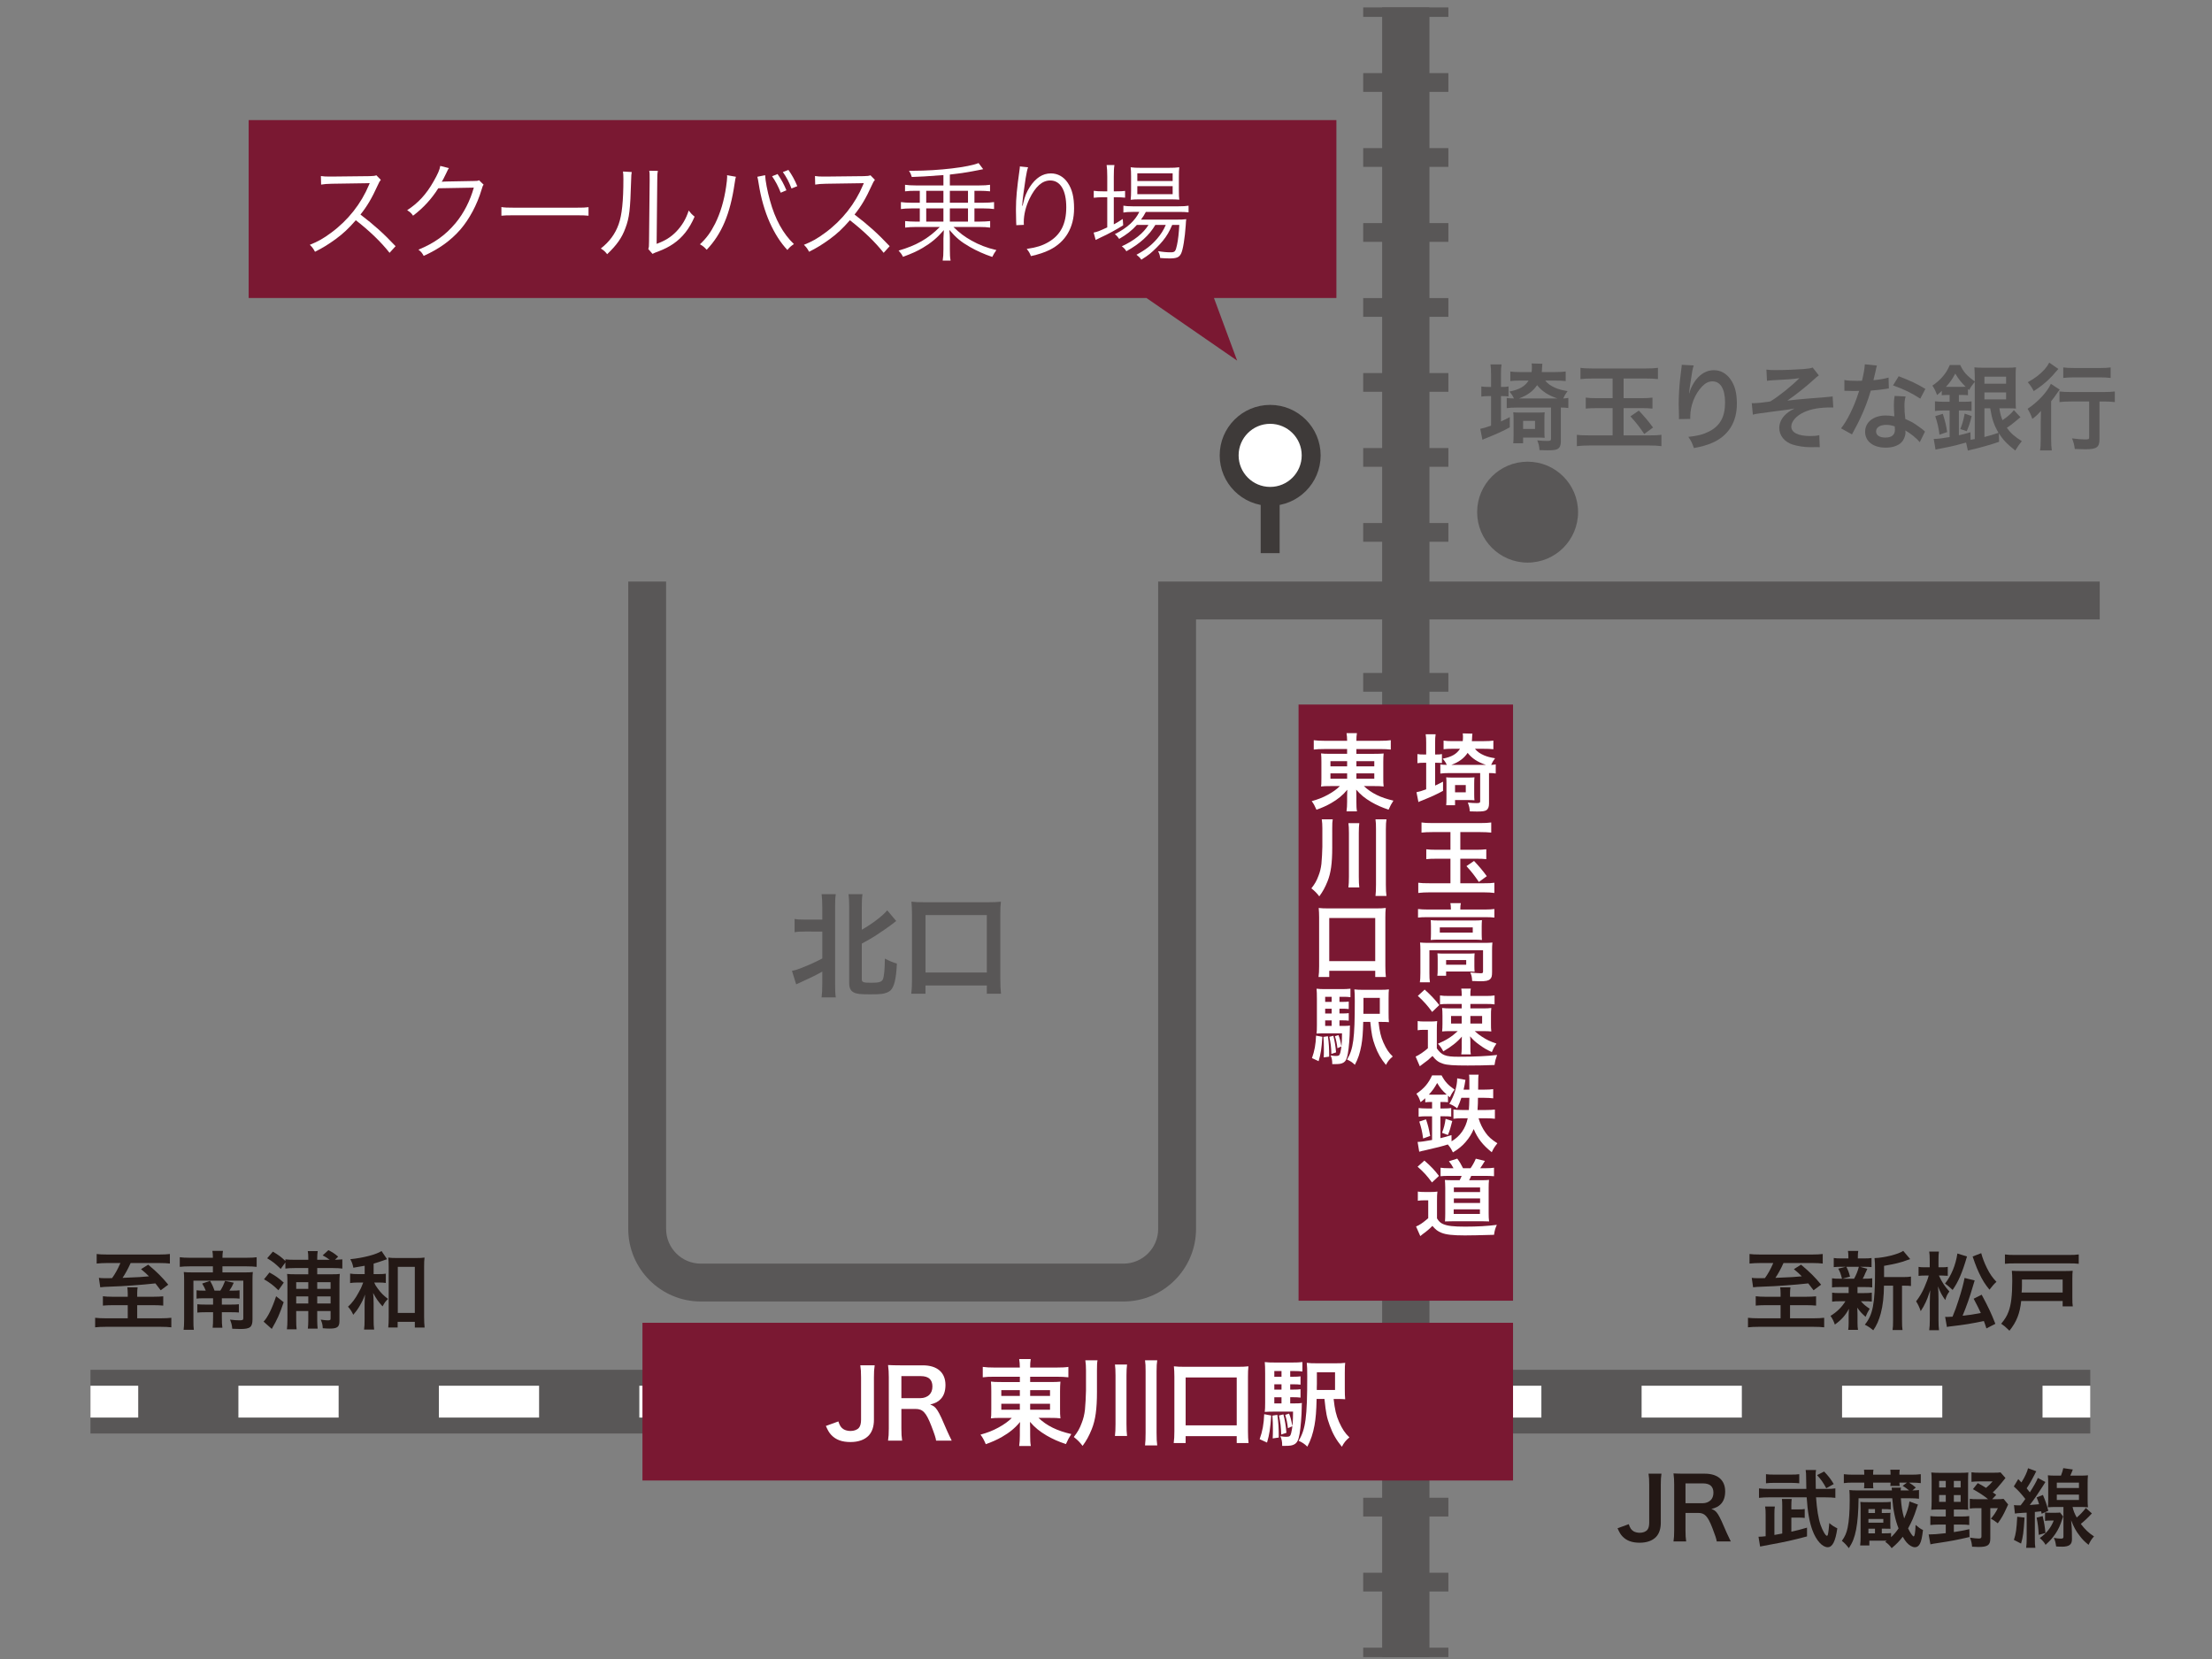 <?xml version="1.0" encoding="utf-8"?>
<!-- Generator: Adobe Illustrator 15.1.0, SVG Export Plug-In . SVG Version: 6.00 Build 0)  -->
<!DOCTYPE svg PUBLIC "-//W3C//DTD SVG 1.1//EN" "http://www.w3.org/Graphics/SVG/1.1/DTD/svg11.dtd">
<svg version="1.1" id="レイヤー_1" xmlns="http://www.w3.org/2000/svg" xmlns:xlink="http://www.w3.org/1999/xlink" x="0px"
	 y="0px" width="360px" height="270px" viewBox="0 0 360 270" enable-background="new 0 0 360 270" xml:space="preserve">
<rect x="0" y="0" width="360" height="270" fill="#808080" stroke="none"/>
<line fill="none" stroke="#595757" stroke-width="10.364" stroke-miterlimit="10" x1="340.191" y1="228.117" x2="14.722" y2="228.117"/>
<g>
	<g>
		
			<line fill="none" stroke="#FFFFFF" stroke-width="5.182" stroke-miterlimit="10" x1="340.191" y1="228.117" x2="332.419" y2="228.117"/>
		
			<line fill="none" stroke="#FFFFFF" stroke-width="5.182" stroke-miterlimit="10" stroke-dasharray="16.312,16.312" x1="316.105" y1="228.117" x2="30.65" y2="228.117"/>
		
			<line fill="none" stroke="#FFFFFF" stroke-width="5.182" stroke-miterlimit="10" x1="22.495" y1="228.117" x2="14.722" y2="228.117"/>
	</g>
</g>
<g>
	
		<line fill="none" stroke="#595757" stroke-width="7.7" stroke-miterlimit="10" x1="228.791" y1="1.21" x2="228.791" y2="269.697"/>
	<g>
		<g>
			
				<line fill="none" stroke="#595757" stroke-width="13.861" stroke-miterlimit="10" x1="228.791" y1="1.21" x2="228.791" y2="2.75"/>
			
				<line fill="none" stroke="#595757" stroke-width="13.861" stroke-miterlimit="10" stroke-dasharray="3.051,9.152" x1="228.791" y1="11.902" x2="228.791" y2="263.581"/>
			
				<line fill="none" stroke="#595757" stroke-width="13.861" stroke-miterlimit="10" x1="228.791" y1="268.157" x2="228.791" y2="269.697"/>
		</g>
	</g>
</g>
<rect x="211.338" y="114.664" fill="#7A1832" width="34.907" height="97.025"/>
<rect x="104.558" y="215.282" fill="#7A1832" width="141.687" height="25.668"/>
<g>
	
		<line fill="none" stroke="#3E3A39" stroke-width="3.08" stroke-miterlimit="10" x1="206.717" y1="76.676" x2="206.717" y2="90.023"/>
	<circle fill="#FFFFFF" stroke="#3E3A39" stroke-width="3.08" stroke-miterlimit="10" cx="206.717" cy="74.11" r="6.674"/>
</g>
<polygon fill="#7A1832" points="40.468,19.542 217.497,19.542 217.497,48.5 197.57,48.5 201.342,58.688 186.588,48.5 40.468,48.5 
	"/>
<g enable-background="new    ">
	<path fill="#FFFFFF" d="M63.401,41.147c-1.356-1.733-3.296-3.604-5.493-5.304c-1.202,1.373-2.043,2.162-3.279,3.072
		c-1.185,0.858-2.094,1.425-3.365,2.06c-0.274-0.515-0.412-0.703-0.841-1.133c1.322-0.532,2.163-0.995,3.484-1.974
		c2.747-2.025,4.875-4.738,6.128-7.742c0.035-0.103,0.052-0.12,0.086-0.206c0.034-0.052,0.034-0.068,0.052-0.12
		c-0.155,0.018-0.206,0.018-0.412,0.018l-5.733,0.086c-0.772,0.017-1.271,0.051-1.769,0.137l-0.034-1.391
		c0.463,0.069,0.772,0.086,1.356,0.086c0.051,0,0.206,0,0.446,0l6.128-0.068c0.601-0.018,0.807-0.034,1.099-0.138l0.721,0.738
		c-0.172,0.206-0.292,0.412-0.48,0.841c-0.961,2.129-1.769,3.485-2.833,4.807c2.249,1.717,3.759,3.073,5.716,5.15L63.401,41.147z"/>
	<path fill="#FFFFFF" d="M73.06,27.363c-0.154,0.223-0.154,0.223-0.377,0.704c-0.446,0.927-0.601,1.219-0.79,1.527
		c0.223-0.052,0.223-0.052,5.184-0.137c0.601,0,0.652-0.018,0.893-0.121l0.738,0.722c-0.155,0.206-0.155,0.223-0.344,0.841
		c-0.721,2.421-1.974,4.755-3.433,6.454c-1.579,1.803-3.467,3.159-5.974,4.292c-0.275-0.498-0.412-0.67-0.858-1.013
		c2.592-1.064,4.412-2.369,6.06-4.343c1.322-1.597,2.352-3.605,2.953-5.751l-5.785,0.103c-1.047,1.683-2.42,3.193-4.103,4.464
		c-0.292-0.43-0.463-0.584-0.961-0.893c1.82-1.185,3.125-2.609,4.309-4.704c0.652-1.133,0.996-1.905,1.081-2.506L73.06,27.363z"/>
	<path fill="#FFFFFF" d="M81.603,33.697c0.498,0.086,0.961,0.104,2.128,0.104h9.974c1.27,0,1.545-0.018,2.077-0.086v1.391
		c-0.549-0.052-0.944-0.069-2.094-0.069h-9.957c-1.253,0-1.614,0.018-2.128,0.069V33.697z"/>
	<path fill="#FFFFFF" d="M102.814,27.998c-0.069,0.43-0.069,0.43-0.103,1.477c-0.137,4.652-0.274,5.923-0.927,7.656
		c-0.584,1.597-1.408,2.746-2.97,4.24c-0.344-0.446-0.515-0.602-1.03-0.927c1.408-1.116,2.334-2.353,2.901-3.948
		c0.532-1.494,0.772-3.743,0.772-7.364c0-0.618-0.017-0.824-0.069-1.22L102.814,27.998z M107.072,27.809
		c-0.086,0.412-0.103,0.721-0.103,1.511l-0.103,10.368c1.425-0.532,2.3-1.081,3.193-1.991c0.944-0.979,1.614-2.111,2.025-3.434
		c0.361,0.464,0.498,0.618,0.961,0.996c-0.841,1.974-1.974,3.398-3.45,4.411c-0.755,0.516-1.442,0.858-2.455,1.254
		c-0.309,0.12-0.309,0.12-0.549,0.206c-0.206,0.086-0.24,0.103-0.395,0.188l-0.687-0.79c0.103-0.291,0.12-0.429,0.12-1.167
		l0.103-10.042c0-1.116,0-1.116-0.069-1.528L107.072,27.809z"/>
	<path fill="#FFFFFF" d="M119.769,28.77c-0.068,0.224-0.103,0.361-0.223,1.168c-0.721,4.892-2.077,8.119-4.532,10.711
		c-0.446-0.48-0.601-0.601-1.099-0.893c1.064-0.995,1.768-1.957,2.489-3.398c0.841-1.699,1.442-3.708,1.768-5.957
		c0.103-0.687,0.171-1.305,0.171-1.613c0-0.052,0-0.154-0.017-0.274L119.769,28.77z M124.524,28.513
		c0.034,0.893,0.36,2.592,0.79,4.119c0.841,3.073,2.146,5.425,3.896,7.09c-0.48,0.326-0.652,0.464-1.064,0.962
		c-1.15-1.236-2.009-2.593-2.867-4.464c-0.824-1.854-1.442-3.999-1.802-6.316c-0.103-0.636-0.137-0.858-0.223-1.134L124.524,28.513z
		 M126.549,28.324c0.635,0.928,0.996,1.597,1.442,2.644l-0.927,0.396c-0.412-1.048-0.841-1.854-1.408-2.679L126.549,28.324z
		 M128.317,27.655c0.635,0.927,0.996,1.579,1.442,2.644l-0.944,0.378c-0.395-1.048-0.824-1.854-1.408-2.679L128.317,27.655z"/>
	<path fill="#FFFFFF" d="M143.813,41.147c-1.356-1.733-3.296-3.604-5.493-5.304c-1.202,1.373-2.043,2.162-3.279,3.072
		c-1.185,0.858-2.094,1.425-3.365,2.06c-0.274-0.515-0.412-0.703-0.841-1.133c1.322-0.532,2.163-0.995,3.484-1.974
		c2.747-2.025,4.875-4.738,6.128-7.742c0.035-0.103,0.052-0.12,0.086-0.206c0.034-0.052,0.034-0.068,0.051-0.12
		c-0.154,0.018-0.206,0.018-0.412,0.018l-5.733,0.086c-0.772,0.017-1.271,0.051-1.769,0.137l-0.034-1.391
		c0.463,0.069,0.772,0.086,1.356,0.086c0.052,0,0.206,0,0.447,0l6.128-0.068c0.601-0.018,0.807-0.034,1.099-0.138l0.721,0.738
		c-0.172,0.206-0.292,0.412-0.48,0.841c-0.961,2.129-1.769,3.485-2.833,4.807c2.249,1.717,3.759,3.073,5.716,5.15L143.813,41.147z"
		/>
	<path fill="#FFFFFF" d="M148.974,31.053c-0.635,0-1.15,0.018-1.682,0.086v-1.064c0.463,0.069,1.047,0.104,1.751,0.104h4.498v-1.683
		c-3.279,0.24-3.365,0.24-5.15,0.31c-0.12-0.43-0.189-0.584-0.446-1.014c0.292,0,0.549,0,0.669,0c4.137,0,9.029-0.583,10.643-1.253
		l0.755,0.996c-0.223,0.051-0.309,0.051-0.583,0.12c-1.717,0.343-2.987,0.549-4.841,0.755v1.769h4.806
		c0.721,0,1.271-0.034,1.734-0.104v1.064c-0.515-0.052-1.064-0.086-1.682-0.086h-0.858v1.94h1.442c0.738,0,1.288-0.035,1.751-0.104
		v1.133c-0.515-0.068-0.996-0.103-1.751-0.103h-1.442v2.146h0.875c0.652,0,1.202-0.034,1.682-0.086v1.064
		c-0.48-0.068-1.064-0.103-1.734-0.103h-4.24c1.03,0.995,1.751,1.545,2.936,2.214c1.219,0.687,2.489,1.185,4.051,1.545
		c-0.292,0.412-0.463,0.687-0.669,1.116c-1.407-0.48-2.472-0.962-3.656-1.631c-1.442-0.824-2.197-1.459-3.33-2.764
		c0.068,0.635,0.086,0.961,0.086,1.373v1.769c0,0.909,0.017,1.304,0.12,1.854h-1.288c0.086-0.566,0.12-0.979,0.12-1.854v-1.751
		c0.017-0.396,0.034-0.842,0.069-1.356c-1.133,1.305-2.077,2.077-3.434,2.884c-0.927,0.55-1.733,0.91-3.21,1.459
		c-0.223-0.429-0.36-0.618-0.721-1.013c2.901-0.841,4.789-1.923,6.712-3.845h-3.897c-0.669,0-1.253,0.034-1.751,0.103V35.98
		c0.481,0.052,1.03,0.086,1.683,0.086h0.704V33.92h-1.339c-0.755,0-1.253,0.034-1.734,0.103V32.89
		c0.48,0.068,1.03,0.104,1.734,0.104h1.339v-1.94H148.974z M150.742,32.994h2.798v-1.94h-2.798V32.994z M150.742,36.066h2.798V33.92
		h-2.798V36.066z M157.54,31.053h-2.952v1.94h2.952V31.053z M157.54,33.92h-2.952v2.146h2.952V33.92z"/>
	<path fill="#FFFFFF" d="M167.319,27.225c-0.137,0.36-0.24,0.842-0.395,1.769c-0.274,1.733-0.515,3.604-0.566,4.48l0.069,0.017
		c0.034-0.137,0.034-0.137,0.12-0.497c0.206-0.944,0.549-1.786,1.047-2.559c0.961-1.476,2.094-2.214,3.433-2.214
		c1.116,0,2.077,0.532,2.747,1.527c0.721,1.064,1.03,2.335,1.03,4.172c0,3.106-1.391,5.459-3.965,6.746
		c-0.824,0.412-1.854,0.755-3.056,1.013c-0.206-0.515-0.309-0.704-0.687-1.167c1.596-0.24,2.489-0.516,3.484-1.082
		c2.009-1.149,2.953-2.952,2.953-5.699c0-2.764-0.961-4.359-2.609-4.359c-1.305,0-2.403,0.979-3.382,2.986
		c-0.601,1.253-0.927,2.575-0.927,3.828c0,0.068,0,0.154,0.017,0.412l-1.236,0.052c0-0.086,0-0.154,0-0.189l-0.017-0.309
		l-0.034-1.785c0-0.154,0-0.31,0-0.395c0-1.683,0.154-3.296,0.583-6.335c0.034-0.257,0.052-0.343,0.052-0.549L167.319,27.225z"/>
	<path fill="#FFFFFF" d="M180.205,28.753c0-0.807-0.034-1.408-0.103-1.889h1.271c-0.086,0.532-0.104,1.064-0.104,1.905v2.369h0.412
		c0.67,0,1.047-0.017,1.425-0.068v1.099c-0.498-0.052-0.944-0.068-1.425-0.068h-0.412v4.411c0.549-0.292,0.807-0.446,1.459-0.875
		l0.068,1.029c-0.995,0.636-2.558,1.494-3.57,1.94c-0.274,0.12-0.755,0.36-0.91,0.446l-0.326-1.202
		c0.652-0.137,0.824-0.206,2.214-0.841v-4.909h-0.738c-0.549,0-1.013,0.034-1.459,0.085v-1.133c0.463,0.069,0.875,0.086,1.494,0.086
		h0.704V28.753z M185.029,36.598c-0.79,0.893-1.648,1.563-2.885,2.283c-0.205-0.31-0.429-0.566-0.703-0.772
		c2.025-1.03,3.278-2.181,3.982-3.622h-1.047c-0.704,0-1.202,0.034-1.545,0.103v-1.115c0.377,0.068,0.789,0.103,1.578,0.103h7.33
		c0.824,0,1.322-0.034,1.7-0.103v1.081c-0.429-0.052-0.944-0.068-1.7-0.068h-5.252c-0.275,0.515-0.412,0.738-0.79,1.253h5.683
		c0.841,0,1.252-0.017,1.682-0.068c-0.034,0.223-0.051,0.326-0.086,1.013c-0.137,2.025-0.446,3.982-0.755,4.583
		c-0.31,0.618-0.738,0.79-1.905,0.79c-0.395,0-0.962-0.034-1.494-0.068c-0.051-0.43-0.137-0.722-0.344-1.116
		c0.808,0.138,1.443,0.188,2.043,0.188c0.688,0,0.807-0.137,1.03-1.167c0.188-0.858,0.31-1.957,0.378-3.296h-1.15
		c-0.463,1.081-0.893,1.819-1.527,2.592c-0.516,0.636-1.477,1.597-2.111,2.111c-0.395,0.31-0.704,0.532-1.391,0.962
		c-0.258-0.378-0.395-0.498-0.79-0.807c1.528-0.824,2.438-1.545,3.364-2.609c0.602-0.704,1.064-1.425,1.408-2.249h-1.699
		c-0.979,1.683-2.523,3.072-4.721,4.292c-0.189-0.326-0.378-0.532-0.738-0.808c1.991-0.909,3.536-2.146,4.343-3.484H185.029z
		 M185.578,32.444c-0.703,0-1.185,0.018-1.563,0.068c0.052-0.463,0.068-0.893,0.068-1.545v-2.231c0-0.789-0.017-1.013-0.068-1.511
		c0.516,0.069,0.893,0.086,1.648,0.086h4.48c0.789,0,1.305-0.017,1.785-0.086c-0.052,0.446-0.068,0.808-0.068,1.597v2.146
		c0,0.79,0.017,1.219,0.068,1.528c-0.378-0.034-0.91-0.052-1.58-0.052H185.578z M185.098,29.458h5.75v-1.254h-5.75V29.458z
		 M185.098,31.603h5.75v-1.305h-5.75V31.603z"/>
</g>
<circle fill="#595757" cx="248.616" cy="83.35" r="8.213"/>
<path fill="#595757" d="M341.729,94.646H194.652h-1.797h-4.363v105.359c0,3.117-2.537,5.649-5.652,5.649h-68.78
	c-3.116,0-5.651-2.532-5.651-5.649V94.646h-6.161v105.359c0,6.513,5.299,11.812,11.812,11.812h68.78
	c6.514,0,11.813-5.299,11.813-11.812v-99.199h147.076V94.646L341.729,94.646z"/>
<g enable-background="new    ">
	<path fill="#595757" d="M131.054,151.607c-0.795,0-1.257,0.018-1.737,0.111v-2.162c0.462,0.092,0.85,0.109,1.737,0.109h2.771
		v-2.031c0-0.98-0.037-1.498-0.111-2.107h2.31c-0.093,0.592-0.111,1.109-0.111,2.107v12.473c0,1.09,0.018,1.625,0.111,2.217h-2.31
		c0.074-0.629,0.111-1.182,0.111-2.236v-1.957c-1.108,0.627-2.125,1.107-3.437,1.699c-0.314,0.129-0.628,0.277-0.813,0.369
		L128.892,158c0.573-0.109,0.924-0.221,1.571-0.48c1.478-0.59,2.125-0.887,3.363-1.533v-4.379H131.054z M140.256,159.387
		c0,0.461,0.24,0.555,1.497,0.555c1.293,0,1.7-0.111,1.922-0.537c0.203-0.387,0.333-1.719,0.333-3.398
		c0.702,0.369,1.312,0.627,1.959,0.813c-0.111,2.494-0.444,3.844-1.072,4.398c-0.296,0.258-0.776,0.443-1.349,0.535
		c-0.407,0.055-0.924,0.074-1.885,0.074c-1.645,0-2.199-0.057-2.679-0.297c-0.555-0.258-0.776-0.738-0.776-1.607v-12.27
		c0-1.035-0.037-1.553-0.111-2.125h2.273c-0.092,0.629-0.111,1.146-0.111,2.125v3.658c1.7-0.961,3.456-2.309,4.139-3.158
		l1.459,1.736c-0.185,0.129-0.295,0.221-0.591,0.461c-0.536,0.426-2.088,1.498-2.938,2.033c-0.757,0.463-0.757,0.463-2.069,1.184
		V159.387z"/>
	<path fill="#595757" d="M148.297,161.732c0.092-0.646,0.129-1.33,0.129-2.346v-10.607c0-0.813-0.037-1.385-0.093-2.031
		c0.628,0.072,1.183,0.092,2.051,0.092h10.44c0.868,0,1.423-0.02,2.069-0.092c-0.074,0.627-0.092,1.164-0.092,2.031v10.607
		c0,0.941,0.037,1.699,0.111,2.346h-2.31v-1.348h-9.979v1.348H148.297z M150.625,158.277h9.979v-9.35h-9.979V158.277z"/>
</g>
<g enable-background="new    ">
	<path fill="#595757" d="M242.666,60.878c0-0.708-0.016-1.063-0.093-1.57h1.802c-0.078,0.493-0.093,0.816-0.093,1.555v2.109h0.169
		c0.523,0,0.816-0.015,1.063-0.077v1.633c-0.323-0.047-0.6-0.062-1.031-0.062h-0.2v4.126c0.554-0.262,0.755-0.354,1.432-0.708v1.662
		c-1.093,0.601-1.955,1.001-3.817,1.755c-0.386,0.139-0.432,0.17-0.632,0.277l-0.354-1.786c0.493-0.092,0.955-0.23,1.756-0.523
		v-4.803h-0.4c-0.478,0-0.785,0.015-1.186,0.076v-1.647c0.354,0.063,0.631,0.077,1.186,0.077h0.4V60.878z M251.487,61.941
		c0.386,0.492,0.878,0.847,1.647,1.186c0.601,0.246,1.109,0.385,1.986,0.523c-0.354,0.478-0.492,0.724-0.709,1.201
		c0.386-0.031,0.539-0.031,0.832-0.093v1.647c-0.446-0.062-0.662-0.077-1.217-0.077v5.543c0,0.601-0.169,0.985-0.508,1.186
		c-0.277,0.169-0.708,0.23-1.662,0.23c-0.246,0-0.385,0-1.309-0.03c-0.031-0.616-0.093-0.894-0.354-1.586
		c0.632,0.062,1.155,0.092,1.586,0.092c0.523,0,0.646-0.062,0.646-0.338v-5.097h-5.512c-0.708,0-1.201,0.031-1.694,0.093v-1.663
		c0.293,0.062,0.523,0.077,1.171,0.093c-0.185-0.416-0.354-0.678-0.739-1.124c1.632-0.323,2.51-0.832,3.125-1.786h-1.462
		c-0.616,0-1.063,0.016-1.509,0.077v-1.556c0.431,0.063,0.939,0.093,1.602,0.093h1.862c0.03-0.277,0.046-0.478,0.046-0.77
		c0-0.277-0.016-0.4-0.046-0.632l1.755,0.047c-0.03,0.123-0.03,0.246-0.062,0.738c0,0.231-0.015,0.386-0.046,0.616h2.171
		c0.677,0,1.323-0.03,1.724-0.093v1.556c-0.538-0.062-1.047-0.077-1.693-0.077H251.487z M251.35,70.163
		c0,0.554,0.015,0.831,0.045,1.093c-0.415-0.03-0.615-0.046-1-0.046h-2.51v0.939h-1.602c0.031-0.293,0.047-0.801,0.047-1.201v-2.679
		c0-0.539,0-0.739-0.047-1.171c0.262,0.031,0.586,0.047,1.14,0.047h2.833c0.539,0,0.893-0.016,1.139-0.047
		c-0.03,0.309-0.045,0.586-0.045,1.171V70.163z M253.474,64.851c-1.509-0.509-2.524-1.17-3.31-2.171
		c-0.678,1.001-1.586,1.662-2.957,2.171H253.474z M247.885,69.808h1.939V68.5h-1.939V69.808z"/>
	<path fill="#595757" d="M259.252,61.602c-0.893,0-1.479,0.031-2.032,0.093v-1.832c0.478,0.076,1.047,0.107,2.032,0.107h8.498
		c0.971,0,1.556-0.031,2.079-0.107v1.832c-0.632-0.062-1.17-0.093-2.032-0.093h-3.557v3.202h2.91c0.738,0,1.216-0.03,1.785-0.092
		v1.786c-0.554-0.062-1.062-0.077-1.77-0.077h-2.926v4.434h4.326c0.848,0,1.293-0.015,1.832-0.092v1.848
		c-0.615-0.077-1.154-0.108-1.939-0.108h-9.762c-0.785,0-1.416,0.031-2.063,0.108v-1.848c0.539,0.077,1.016,0.092,2.032,0.092h3.787
		v-4.434h-2.479c-0.847,0-1.339,0.016-1.894,0.077v-1.786c0.446,0.062,0.985,0.092,1.894,0.092h2.479v-3.202H259.252z
		 M266.719,66.822c0.955,1.016,1.617,1.801,2.31,2.756l-1.432,1.047c-0.831-1.217-1.247-1.755-2.248-2.864L266.719,66.822z"/>
	<path fill="#595757" d="M275.653,59.477c-0.185,0.524-0.262,0.924-0.555,2.972c-0.107,0.646-0.169,1.17-0.2,1.54h0.047
		c0.03-0.093,0.03-0.093,0.092-0.339c0.154-0.539,0.555-1.293,0.971-1.832c0.846-1.047,1.801-1.57,2.925-1.57
		c1.047,0,1.971,0.492,2.633,1.386c0.77,1.031,1.108,2.278,1.108,4.095c0,2.972-1.386,5.188-3.973,6.328
		c-0.785,0.354-1.862,0.662-3.018,0.862c-0.308-0.878-0.477-1.217-0.908-1.816c1.539-0.17,2.433-0.4,3.372-0.878
		c1.786-0.908,2.602-2.371,2.602-4.711c0-2.218-0.739-3.449-2.063-3.449c-0.584,0-1.123,0.262-1.662,0.816
		c-1.201,1.247-1.939,3.141-1.939,4.973c0,0.077,0,0.185,0,0.323l-1.848,0.031c0.016-0.093,0.016-0.17,0.016-0.2
		c0-0.062,0-0.154,0-0.293c-0.016-0.446-0.047-1.586-0.047-1.894c0-1.247,0.092-2.956,0.216-4.019l0.231-1.909
		c0.03-0.262,0.045-0.323,0.045-0.523L275.653,59.477z"/>
	<path fill="#595757" d="M287.481,60.155c0.493,0.062,0.801,0.077,1.509,0.077c1.386,0,3.371-0.077,4.572-0.169
		c0.739-0.062,1.124-0.124,1.447-0.247l1.001,1.278c-0.323,0.23-0.4,0.292-0.894,0.754c-1.107,1.017-2.848,2.402-4.233,3.356
		c0.771-0.107,1.878-0.215,3.741-0.369c0.971-0.077,1.678-0.123,2.032-0.154c0.555-0.062,0.954-0.092,1.093-0.107
		c0.247-0.016,0.293-0.016,0.509-0.062l0.107,1.801c-0.246,0-0.246,0-0.462,0c-1.755,0-3.141,0.247-4.279,0.755
		c-1.248,0.569-2.094,1.509-2.094,2.34c0,1.001,1.107,1.556,3.094,1.556c0.586,0,1.016-0.031,1.463-0.139l0.077,1.955
		c-0.169-0.016-0.354-0.016-0.569-0.016c-0.108,0-0.354,0-0.785,0.016c-0.078,0-0.154,0-0.201,0c-0.939,0-2.063-0.169-2.863-0.431
		c-1.324-0.416-2.171-1.479-2.171-2.694c0-0.724,0.292-1.417,0.831-2.002c0.432-0.462,0.816-0.739,1.648-1.17
		c-0.662,0.123-1.155,0.2-1.895,0.292c-0.693,0.093-1.262,0.154-1.693,0.216c-0.615,0.077-1.447,0.185-2.479,0.339
		c-0.309,0.046-0.416,0.077-0.709,0.154l-0.184-1.879c0.107,0.016,0.199,0.016,0.246,0.016c0.308,0,0.954-0.046,1.324-0.093
		c0.076-0.015,0.276-0.03,0.584-0.076c0.37-0.031,0.523-0.063,0.878-0.124c1.354-0.815,3.571-2.602,4.727-3.787
		c-1.186,0.17-1.739,0.216-4.296,0.339c-0.4,0.016-0.662,0.046-0.984,0.093L287.481,60.155z"/>
	<path fill="#595757" d="M305.469,59.493c-0.092,0.293-0.092,0.293-0.246,1.032c-0.077,0.369-0.154,0.677-0.324,1.354
		c1.063-0.107,1.863-0.246,2.464-0.432l0.046,1.771c-0.169,0.015-0.199,0.015-0.492,0.076c-0.555,0.093-1.494,0.2-2.448,0.277
		c-0.446,1.54-1.001,3.002-1.693,4.465c-0.354,0.755-0.493,1.031-1.077,2.109c-0.201,0.369-0.201,0.369-0.293,0.555l-1.771-0.985
		c0.538-0.709,0.97-1.401,1.493-2.464c0.601-1.231,0.862-1.863,1.447-3.634c-0.693,0.016-0.785,0.016-0.97,0.016
		c-0.2,0-0.292,0-0.616-0.016l-0.816-0.015v-1.756c0.555,0.108,1.141,0.139,2.079,0.139c0.185,0,0.446,0,0.785-0.015
		c0.262-1.094,0.431-2.018,0.462-2.68L305.469,59.493z M312.443,71.963c-0.555-0.662-1.447-1.386-2.355-1.909
		c0.016,0.139,0.03,0.247,0.03,0.309c0,0.569-0.262,1.231-0.661,1.632c-0.539,0.554-1.463,0.862-2.557,0.862
		c-2.032,0-3.355-1.017-3.355-2.587c0-1.555,1.369-2.647,3.324-2.647c0.463,0,0.785,0.03,1.433,0.138
		c-0.046-0.708-0.077-1.309-0.077-1.771c0-0.601,0.031-1.047,0.123-1.555l1.786,0.093c-0.153,0.569-0.185,0.924-0.185,1.555
		c0,0.616,0.031,1.231,0.139,2.109c1.108,0.492,1.262,0.569,2.432,1.416c0.231,0.154,0.293,0.216,0.539,0.416
		c0.123,0.123,0.123,0.123,0.231,0.216L312.443,71.963z M306.978,69.146c-1.001,0-1.647,0.416-1.647,1.063
		c0,0.632,0.555,1.001,1.509,1.001c1.047,0,1.556-0.432,1.556-1.293c0-0.154-0.031-0.523-0.031-0.523
		C307.824,69.208,307.455,69.146,306.978,69.146z M312.52,64.881c-1.339-0.893-2.709-1.555-4.434-2.155l0.924-1.493
		c1.816,0.692,2.972,1.231,4.342,2.063L312.52,64.881z"/>
	<path fill="#595757" d="M325.396,66.452c0.153,0.955,0.246,1.309,0.508,1.925c0.894-0.601,1.463-1.108,1.848-1.632l1.077,1.154
		c-0.246,0.2-0.246,0.2-0.954,0.785c-0.339,0.293-0.708,0.57-1.263,0.939c0.586,0.831,1.248,1.432,2.434,2.171
		c-0.37,0.446-0.678,0.878-1.063,1.524c-1.324-1.032-2.002-1.74-2.664-2.803l0.031,1.386c-1.355,0.478-3.233,1.001-4.558,1.294
		c-0.277,0.062-0.277,0.062-0.523,0.139l-0.292-1.31c-1.047,0.309-2.402,0.647-3.418,0.832c-0.523,0.107-1.34,0.262-1.556,0.308
		l-0.292-1.725c0.662-0.015,1.246-0.076,2.586-0.308v-4.326h-0.893c-0.601,0-1.078,0.03-1.494,0.077v-1.57
		c0.4,0.046,0.863,0.076,1.51,0.076h0.877v-1.108h-0.338c-0.355,0-0.632,0.016-0.939,0.047v-0.709
		c-0.324,0.309-0.432,0.4-0.77,0.678c-0.231-0.662-0.386-0.97-0.755-1.539c0.585-0.386,1.154-0.878,1.616-1.401
		c0.523-0.585,0.862-1.124,1.217-1.955h1.693c0.539,1.139,1.016,1.693,2.371,2.679v-0.662c0-0.646-0.031-1.17-0.063-1.632
		c0.416,0.046,0.801,0.062,1.479,0.062h3.85c0.708,0,1.093-0.016,1.432-0.077c-0.031,0.385-0.047,0.77-0.047,1.709v3.418
		c0.016,1.293,0.016,1.293,0.047,1.602c-0.309-0.031-0.631-0.047-1.14-0.047H325.396z M315.649,70.748
		c-0.153-1.201-0.339-1.971-0.692-3.018l1.231-0.385c0.37,1.154,0.554,1.878,0.708,2.971L315.649,70.748z M316.959,62.958h2.416
		c0.247,0,0.354,0,0.523-0.016c-0.754-0.755-1.17-1.278-1.678-2.141c-0.492,0.924-0.862,1.447-1.523,2.156H316.959z M318.806,70.84
		c0.724-0.17,1.001-0.231,1.878-0.493l0.031,1.231c0.309-0.046,0.416-0.062,0.678-0.123v-9.314c-0.478,0.585-0.646,0.831-0.908,1.34
		l-0.201-0.186v1.032c-0.292-0.031-0.584-0.047-0.954-0.047h-0.523v1.108h0.785c0.585,0,0.939-0.015,1.278-0.062v1.556
		c-0.385-0.062-0.693-0.077-1.278-0.077h-0.785V70.84z M319.037,69.824c0.338-0.831,0.523-1.479,0.708-2.51l1.14,0.4
		c-0.262,1.078-0.432,1.602-0.801,2.464L319.037,69.824z M322.963,62.449h3.525V61.31h-3.525V62.449z M322.963,65.004h3.525v-1.139
		h-3.525V65.004z M322.963,66.452v4.665c0.862-0.215,1.262-0.339,2.294-0.677c-0.739-1.263-1.063-2.218-1.354-3.988H322.963z"/>
	<path fill="#595757" d="M332.129,68.654c0-0.646,0-0.739,0.03-1.786c-0.4,0.478-0.862,0.924-1.401,1.309
		c-0.23-0.692-0.432-1.093-0.77-1.647c1.617-1.047,3.202-2.74,3.787-4.064l1.447,0.954c-0.154,0.17-0.293,0.354-0.508,0.678
		c-0.354,0.508-0.492,0.708-0.893,1.201v6.066c0,0.815,0.03,1.432,0.107,1.939h-1.909c0.077-0.478,0.108-1.154,0.108-1.955V68.654z
		 M334.992,60.047c-0.17,0.185-0.17,0.185-0.462,0.523c-1.001,1.201-2.095,2.155-3.542,3.079c-0.307-0.601-0.568-0.97-0.969-1.447
		c1.216-0.662,2.001-1.278,2.756-2.109c0.338-0.4,0.539-0.692,0.738-1.077L334.992,60.047z M337.07,65.343
		c-0.708,0-1.416,0.031-1.894,0.093v-1.725c0.462,0.062,1.155,0.093,1.894,0.093h5.234c0.863,0,1.479-0.031,1.879-0.093v1.725
		c-0.508-0.062-1.154-0.093-1.832-0.093h-0.662v6.128c0,1.324-0.447,1.647-2.31,1.647c-0.523,0-0.985-0.016-1.709-0.046
		c-0.093-0.678-0.185-1.078-0.446-1.725c0.816,0.107,1.616,0.169,2.094,0.169c0.615,0,0.693-0.03,0.693-0.369v-5.805H337.07z
		 M335.793,59.801c0.431,0.062,1,0.092,1.801,0.092h4.157c0.77,0,1.293-0.03,1.755-0.092v1.709
		c-0.539-0.063-1.108-0.093-1.725-0.093h-4.188c-0.646,0-1.293,0.03-1.801,0.093V59.801z"/>
</g>
<g enable-background="new    ">
	<path fill="#FFFFFF" d="M142.354,222.205c-0.092,0.631-0.123,1.031-0.123,1.986v6.898c0,1.076-0.293,1.939-0.832,2.523
		c-0.662,0.709-1.694,1.078-2.987,1.078c-1.386,0-2.387-0.369-3.125-1.154c-0.354-0.385-0.539-0.709-0.877-1.463l2.032-0.738
		c0.231,0.707,0.446,1.016,0.831,1.262c0.277,0.186,0.739,0.293,1.155,0.293c0.554,0,1.063-0.186,1.34-0.492
		c0.246-0.277,0.369-0.725,0.369-1.34v-6.867c0-0.924-0.031-1.371-0.123-1.986H142.354z"/>
</g>
<g enable-background="new    ">
	<path fill="#FFFFFF" d="M152.35,234.461c-0.031-0.369-0.292-1.154-0.801-2.463c-0.832-2.125-1.37-2.695-2.556-2.695h-2.294v3.141
		c0,0.924,0.031,1.416,0.123,2.018h-2.294c0.092-0.646,0.123-1.063,0.123-2.002v-8.299c0-0.816-0.031-1.277-0.123-2.002
		c0.646,0.031,1.124,0.047,1.971,0.047h3.695c2.34,0,3.68,1.17,3.68,3.203c0,0.984-0.262,1.754-0.785,2.293
		c-0.431,0.447-0.832,0.646-1.709,0.893c0.97,0.309,1.263,0.74,2.787,4.342c0.124,0.277,0.508,1.109,0.724,1.525H152.35z
		 M149.793,227.547c0.57,0,1.109-0.199,1.463-0.553c0.323-0.324,0.493-0.77,0.493-1.355c0-1.109-0.631-1.678-1.894-1.678h-3.156
		v3.586H149.793z"/>
</g>
<g enable-background="new    ">
	<path fill="#FFFFFF" d="M161.806,224.061c-0.785,0-1.293,0.016-1.863,0.092v-1.693c0.539,0.076,1.108,0.107,1.971,0.107h4.064
		c-0.015-0.631-0.031-0.893-0.107-1.385h1.878c-0.077,0.477-0.092,0.801-0.092,1.385h4.203c0.955,0,1.54-0.031,2.017-0.107v1.693
		c-0.508-0.061-1.155-0.092-1.909-0.092h-4.311v0.861h3.218c0.939,0,1.232-0.016,1.709-0.061c-0.046,0.461-0.062,0.969-0.062,1.555
		v2.848c0,0.863,0,0.863,0.062,1.57c-0.446-0.061-0.877-0.076-1.724-0.076h-1.848c1.37,1.293,3.002,2.094,5.342,2.633
		c-0.4,0.615-0.539,0.893-0.877,1.631c-1.247-0.414-2.171-0.83-3.156-1.4c-1.139-0.678-1.863-1.262-2.694-2.217
		c0.016,0.508,0.031,0.801,0.031,1.063v1.107c0,0.785,0.016,1.232,0.108,1.756h-1.894c0.077-0.6,0.107-1.047,0.107-1.756v-1.107
		c0-0.186,0.016-0.754,0.031-1.047c-0.785,0.969-1.724,1.74-2.94,2.432c-0.739,0.432-1.709,0.863-2.633,1.186
		c-0.339-0.77-0.477-1.031-0.862-1.555c1.155-0.322,1.956-0.631,2.895-1.139c0.939-0.508,1.678-1.047,2.202-1.586h-1.663
		c-0.955,0-1.263,0.016-1.74,0.076c0-0.154,0-0.154,0.046-0.445c0-0.063,0-0.063,0.016-1.125v-2.832
		c0-0.801-0.016-1.047-0.062-1.586c0.416,0.061,0.785,0.076,1.678,0.076h3.033v-0.861H161.806z M162.961,226.246v0.939h3.018v-0.939
		H162.961z M162.961,228.463v0.971h3.018v-0.971H162.961z M167.657,227.186h3.233v-0.939h-3.233V227.186z M167.657,229.434h3.233
		v-0.971h-3.233V229.434z"/>
	<path fill="#FFFFFF" d="M178.531,226.463c0,2.879-0.246,4.633-0.847,6.127c-0.446,1.109-0.862,1.863-1.493,2.725
		c-0.447-0.584-0.801-0.955-1.432-1.447c0.646-0.83,0.955-1.369,1.293-2.293c0.262-0.662,0.431-1.355,0.523-2.141
		c0.062-0.586,0.169-2.418,0.169-3.109v-3.326c0-0.646-0.031-1.094-0.108-1.617h1.986c-0.077,0.4-0.093,0.77-0.093,1.664V226.463z
		 M183.427,222.074c-0.062,0.539-0.093,0.986-0.093,1.771v7.883c0,0.922,0.031,1.461,0.093,1.971h-1.971
		c0.062-0.523,0.093-1.063,0.093-1.957v-7.896c0-0.848-0.031-1.295-0.093-1.771H183.427z M188.338,221.381
		c-0.076,0.508-0.107,0.939-0.107,1.816v9.979c0,1,0.031,1.508,0.107,2.063h-1.986c0.063-0.523,0.093-1.109,0.093-2.063v-9.979
		c0-0.861-0.015-1.293-0.093-1.816H188.338z"/>
	<path fill="#FFFFFF" d="M191.021,234.854c0.077-0.539,0.107-1.109,0.107-1.955v-8.838c0-0.678-0.03-1.154-0.076-1.693
		c0.523,0.061,0.985,0.076,1.709,0.076h8.699c0.723,0,1.186-0.016,1.724-0.076c-0.062,0.523-0.077,0.969-0.077,1.693v8.838
		c0,0.785,0.031,1.416,0.093,1.955h-1.925v-1.125h-8.313v1.125H191.021z M192.962,231.975h8.313v-7.791h-8.313V231.975z"/>
	<path fill="#FFFFFF" d="M206.885,230.373c-0.154,2.217-0.277,3.018-0.678,4.402l-1.201-0.553c0.463-1.295,0.678-2.449,0.739-4.066
		L206.885,230.373z M209.979,228.402h0.632c0.647,0,0.939-0.016,1.278-0.063c-0.031,0.217-0.031,0.277-0.031,0.586
		c-0.016,1.492-0.17,3.387-0.354,4.434c-0.17,0.986-0.385,1.432-0.832,1.693c-0.354,0.201-0.693,0.262-1.586,0.262
		c-0.092,0-0.23,0-0.416,0v-0.184c0-0.51-0.092-0.955-0.292-1.387c0.478,0.078,0.708,0.092,0.985,0.092
		c0.508,0,0.646-0.107,0.77-0.6c0.231-0.955,0.293-1.709,0.309-3.494h-3.233c-0.585,0-0.97,0.016-1.37,0.045
		c0.046-0.385,0.062-0.77,0.062-1.508v-4.742c0-0.908-0.016-1.371-0.062-1.863c0.461,0.063,0.861,0.076,1.725,0.076h2.725
		c0.739,0,1.139-0.014,1.678-0.076v1.539c-0.415-0.061-0.738-0.076-1.293-0.076h-0.693v0.924h0.509c0.539,0,0.862-0.016,1.17-0.063
		v1.355c-0.339-0.047-0.677-0.061-1.17-0.061h-0.509v0.861h0.509c0.539,0,0.862-0.016,1.17-0.063v1.371
		c-0.339-0.047-0.677-0.063-1.17-0.063h-0.509V228.402z M207.885,230.266c0.186,1.262,0.231,2.17,0.231,3.695l-0.985,0.137
		c0.031-0.631,0.031-0.893,0.031-1.432c0-1.016-0.016-1.354-0.077-2.277L207.885,230.266z M208.563,223.137h-1.17v0.924h1.17
		V223.137z M208.563,225.293h-1.17v0.861h1.17V225.293z M207.393,227.4v1.002h1.17V227.4H207.393z M208.871,230.188
		c0.246,0.939,0.4,1.879,0.492,3.002l-0.847,0.277c-0.016-1.078-0.139-2.109-0.37-3.094L208.871,230.188z M209.795,230.064
		c0.23,0.555,0.369,1.078,0.539,2.049l-0.725,0.322c-0.107-0.908-0.215-1.416-0.446-2.17L209.795,230.064z M217.046,227.678
		c0.185,1.693,0.416,2.695,0.878,3.727c0.555,1.217,0.955,1.816,1.693,2.525c-0.631,0.539-0.847,0.816-1.231,1.523
		c-0.894-1.078-1.493-2.125-1.971-3.449c-0.493-1.338-0.616-2-0.862-4.326h-1.277c-0.047,2.033-0.139,3.127-0.34,4.266
		c-0.262,1.4-0.584,2.387-1.17,3.494c-0.477-0.461-0.785-0.662-1.416-0.953c1.139-1.879,1.4-3.834,1.4-10.531
		c0-1.125-0.015-1.602-0.076-2.156c0.461,0.063,0.877,0.078,1.755,0.078h2.817c0.847,0,1.247-0.016,1.678-0.078
		c-0.045,0.385-0.061,0.693-0.061,1.662v2.588c0,0.816,0.016,1.246,0.061,1.678c-0.292-0.031-0.754-0.047-1.354-0.047H217.046z
		 M217.277,226.215v-2.879h-2.957v0.709c0,0.555,0,0.939,0,1.186c-0.015,0.324-0.015,0.523-0.015,0.57c0,0.092,0,0.23,0,0.414
		H217.277z"/>
</g>
<g enable-background="new    ">
	<path fill="#FFFFFF" d="M232.11,120.91c0-0.638-0.014-0.956-0.083-1.413h1.621c-0.069,0.443-0.083,0.734-0.083,1.399v1.897h0.152
		c0.471,0,0.734-0.014,0.956-0.069v1.469c-0.291-0.041-0.541-0.055-0.929-0.055h-0.18v3.713c0.499-0.235,0.679-0.318,1.288-0.638
		v1.496c-0.983,0.541-1.76,0.901-3.436,1.58c-0.347,0.124-0.389,0.152-0.568,0.249l-0.318-1.607
		c0.443-0.083,0.859-0.207,1.579-0.471v-4.322h-0.36c-0.43,0-0.707,0.014-1.066,0.068v-1.482c0.318,0.056,0.568,0.069,1.066,0.069
		h0.36V120.91z M240.049,121.866c0.347,0.443,0.79,0.762,1.482,1.066c0.541,0.222,0.998,0.347,1.788,0.472
		c-0.319,0.429-0.443,0.65-0.638,1.08c0.347-0.027,0.484-0.027,0.748-0.083v1.482c-0.401-0.056-0.596-0.069-1.094-0.069v4.988
		c0,0.54-0.152,0.887-0.458,1.066c-0.249,0.152-0.638,0.208-1.496,0.208c-0.222,0-0.347,0-1.178-0.027
		c-0.028-0.555-0.083-0.804-0.318-1.428c0.567,0.056,1.039,0.083,1.427,0.083c0.471,0,0.582-0.055,0.582-0.305v-4.586h-4.96
		c-0.638,0-1.081,0.028-1.524,0.083v-1.496c0.264,0.056,0.471,0.069,1.053,0.083c-0.166-0.374-0.318-0.609-0.664-1.011
		c1.469-0.291,2.258-0.749,2.813-1.607h-1.316c-0.555,0-0.956,0.014-1.357,0.069v-1.399c0.387,0.056,0.845,0.083,1.44,0.083h1.677
		c0.027-0.249,0.041-0.43,0.041-0.692c0-0.25-0.014-0.36-0.041-0.568l1.579,0.041c-0.028,0.111-0.028,0.222-0.056,0.665
		c0,0.208-0.014,0.347-0.041,0.555h1.953c0.609,0,1.191-0.027,1.552-0.083v1.399c-0.485-0.056-0.942-0.069-1.524-0.069H240.049z
		 M239.925,129.264c0,0.499,0.014,0.748,0.042,0.983c-0.375-0.027-0.555-0.041-0.901-0.041h-2.259v0.845h-1.44
		c0.028-0.263,0.042-0.721,0.042-1.081v-2.41c0-0.485,0-0.665-0.042-1.053c0.235,0.027,0.526,0.041,1.025,0.041h2.55
		c0.484,0,0.803-0.014,1.025-0.041c-0.028,0.276-0.042,0.526-0.042,1.053V129.264z M241.836,124.484
		c-1.357-0.457-2.271-1.053-2.979-1.953c-0.609,0.9-1.427,1.496-2.66,1.953H241.836z M236.807,128.946h1.746v-1.178h-1.746V128.946z
		"/>
	<path fill="#FFFFFF" d="M233.178,135.421c-0.805,0-1.33,0.027-1.829,0.083v-1.649c0.429,0.069,0.942,0.098,1.829,0.098h7.647
		c0.873,0,1.399-0.028,1.87-0.098v1.649c-0.568-0.055-1.053-0.083-1.828-0.083h-3.201v2.881h2.619c0.664,0,1.094-0.027,1.607-0.082
		v1.605c-0.5-0.055-0.957-0.068-1.594-0.068h-2.633v3.99h3.894c0.762,0,1.163-0.014,1.648-0.084v1.664
		c-0.554-0.07-1.039-0.098-1.745-0.098h-8.784c-0.707,0-1.274,0.027-1.856,0.098v-1.664c0.484,0.07,0.914,0.084,1.828,0.084h3.408
		v-3.99h-2.23c-0.762,0-1.205,0.014-1.704,0.068v-1.605c0.401,0.055,0.887,0.082,1.704,0.082h2.23v-2.881H233.178z M239.896,140.117
		c0.859,0.916,1.455,1.621,2.078,2.48l-1.288,0.943c-0.748-1.096-1.122-1.58-2.022-2.578L239.896,140.117z"/>
	<path fill="#FFFFFF" d="M236.129,147.854c0-0.318-0.028-0.596-0.084-0.871h1.705c-0.057,0.291-0.084,0.553-0.084,0.857v0.182h4.088
		c0.623,0,1.011-0.029,1.454-0.084v1.398c-0.457-0.055-0.804-0.068-1.44-0.068h-9.561c-0.623,0-0.97,0.014-1.427,0.068v-1.398
		c0.443,0.055,0.858,0.084,1.511,0.084h3.838V147.854z M231.168,154.656c0-0.471-0.014-0.83-0.055-1.26
		c0.443,0.041,0.845,0.055,1.44,0.055h8.978c0.666,0,0.998-0.014,1.358-0.055c-0.042,0.43-0.056,0.748-0.056,1.246v3.533
		c0,0.693-0.069,0.957-0.332,1.191c-0.277,0.25-0.693,0.334-1.663,0.334c-0.291,0-0.36,0-0.804-0.029
		c-0.221-0.014-0.221-0.014-0.443-0.014c-0.027-0.623-0.097-0.941-0.305-1.385c0.762,0.084,1.357,0.125,1.746,0.125
		c0.264,0,0.332-0.07,0.332-0.291v-3.451h-8.729v3.686c0,0.707,0.014,1.039,0.084,1.525h-1.636c0.056-0.291,0.083-0.873,0.083-1.525
		V154.656z M232.887,150.764c0-0.443-0.014-0.678-0.042-1.012c0.401,0.043,0.734,0.057,1.344,0.057h5.764
		c0.554,0,0.845-0.014,1.233-0.057c-0.027,0.361-0.041,0.568-0.041,1.012v1.191c0,0.541,0.014,0.693,0.041,1.025
		c-0.374-0.041-0.693-0.055-1.303-0.055h-5.736c-0.539,0-0.9,0.014-1.302,0.055c0.028-0.291,0.042-0.555,0.042-1.025V150.764z
		 M239.952,157.221c0,0.402,0.015,0.678,0.042,0.928c-0.264-0.027-0.776-0.041-1.15-0.041h-3.491v0.693h-1.427
		c0.041-0.264,0.055-0.568,0.055-1.123v-1.607c0-0.402-0.014-0.637-0.041-0.914c0.318,0.027,0.609,0.041,1.122,0.041h3.796
		c0.527,0,0.721-0.014,1.137-0.041c-0.027,0.264-0.042,0.471-0.042,0.887V157.221z M234.327,151.775h5.362v-0.846h-5.362V151.775z
		 M235.353,157.012h3.27v-0.762h-3.27V157.012z"/>
	<path fill="#FFFFFF" d="M230.725,166.178c0.36,0.055,0.582,0.068,1.109,0.068h1.011c0.415,0,0.721-0.014,1.053-0.068
		c-0.042,0.414-0.056,0.775-0.056,1.51v2.938c0.776,1.107,1.4,1.357,3.465,1.357c2.742,0,4.725-0.098,6.345-0.291
		c-0.263,0.762-0.305,0.887-0.415,1.635c-1.262,0.055-2.938,0.084-4.365,0.084c-2.313,0-3.353-0.07-4.018-0.291
		c-0.734-0.236-1.15-0.541-1.718-1.262c-0.61,0.582-0.915,0.832-1.469,1.219c-0.276,0.195-0.457,0.348-0.596,0.457l-0.679-1.578
		c0.526-0.223,1.385-0.805,1.995-1.357v-2.994h-0.734c-0.388,0-0.582,0.014-0.929,0.07V166.178z M231.861,161.051
		c0.997,0.9,1.565,1.496,2.383,2.521l-1.164,1.123c-0.721-1.012-1.344-1.705-2.328-2.619L231.861,161.051z M235.644,163.393
		c-0.596,0-0.901,0.014-1.288,0.068v-1.455c0.429,0.07,0.789,0.084,1.523,0.084h2.009v-0.318c0-0.318-0.027-0.623-0.069-0.873h1.553
		c-0.057,0.25-0.07,0.498-0.07,0.803v0.389h2.439c0.748,0,1.053-0.014,1.496-0.084v1.455c-0.43-0.055-0.651-0.068-1.262-0.068
		h-2.674v0.721h2.078c0.568,0,0.915-0.014,1.33-0.07c-0.055,0.416-0.055,0.693-0.055,1.248v1.301c0,0.582,0,0.873,0.055,1.275
		c-0.346-0.041-0.692-0.055-1.357-0.055h-1.344c0.513,0.457,0.721,0.609,1.164,0.9c0.803,0.525,1.385,0.803,2.369,1.121
		c-0.416,0.625-0.443,0.693-0.748,1.387c-0.873-0.402-1.303-0.652-2.037-1.191c-0.679-0.486-0.983-0.777-1.51-1.373
		c0.041,0.236,0.055,0.527,0.055,0.984v1.012c0,0.389,0.014,0.637,0.07,0.941h-1.553c0.042-0.277,0.069-0.568,0.069-0.955v-1.012
		c0-0.098,0-0.402,0.028-0.928c-0.748,0.887-1.635,1.592-3.021,2.41c-0.306-0.568-0.472-0.803-0.873-1.246
		c1.316-0.555,2.259-1.15,3.228-2.051h-1.191c-0.65,0-0.969,0.014-1.357,0.055c0.041-0.43,0.056-0.721,0.056-1.246v-1.289
		c0-0.555-0.015-0.846-0.056-1.289c0.416,0.057,0.775,0.07,1.371,0.07h1.815v-0.721H235.644z M236.156,165.346v1.232h1.731v-1.232
		H236.156z M239.301,166.578h1.912v-1.232h-1.912V166.578z"/>
	<path fill="#FFFFFF" d="M232.803,179.344c-0.318,0-0.567,0.016-0.845,0.057v-0.666c-0.333,0.305-0.43,0.389-0.763,0.639
		c-0.248-0.707-0.318-0.846-0.678-1.373c1.26-0.857,1.967-1.703,2.549-2.979h1.552c0.54,1.012,1.039,1.566,2.12,2.314
		c-0.347,0.416-0.513,0.693-0.776,1.26c-0.138-0.123-0.138-0.123-0.305-0.275v1.066c-0.276-0.027-0.457-0.043-0.858-0.043h-0.375
		v1.055h0.609c0.527,0,0.859-0.016,1.15-0.07v1.4c-0.305-0.043-0.623-0.057-1.15-0.057h-0.609v3.561
		c0.638-0.152,0.942-0.234,1.802-0.498l0.014,1.012c1.386-0.818,2.272-2.078,2.632-3.756h-0.887c-0.609,0-1.066,0.029-1.44,0.084
		v-1.51c0.347,0.055,0.858,0.082,1.386,0.082h1.122c0.042-0.596,0.069-1.08,0.083-1.98h-1.303c-0.207,0.623-0.332,0.941-0.678,1.717
		c-0.472-0.373-0.818-0.566-1.275-0.732c0.79-1.33,1.275-2.883,1.275-4.158l1.344,0.25c-0.056,0.291-0.056,0.291-0.152,0.887
		c-0.042,0.223-0.084,0.402-0.152,0.707h0.941c0-2.051,0-2.051-0.055-2.439h1.564c-0.068,0.416-0.068,0.416-0.082,2.439h0.969
		c0.693,0,1.067-0.027,1.482-0.084v1.496c-0.443-0.055-0.941-0.082-1.454-0.082h-1.025c0,0.25,0,0.25-0.014,0.941
		c-0.015,0.236-0.028,0.486-0.056,1.039h1.33c0.651,0,1.123-0.027,1.496-0.068v1.496c-0.401-0.055-0.887-0.084-1.455-0.084h-1.205
		c0.264,0.873,0.651,1.678,1.137,2.342c0.443,0.652,0.997,1.137,1.926,1.732c-0.499,0.637-0.609,0.816-0.914,1.455
		c-1.455-1.164-2.287-2.217-2.938-3.77c-0.318,0.762-0.734,1.441-1.33,2.121c-0.513,0.609-1.178,1.148-2.051,1.676
		c-0.332-0.65-0.402-0.775-0.832-1.289c-0.872,0.277-1.717,0.5-3.906,0.998c-0.291,0.055-0.305,0.055-0.527,0.125
		c-0.124,0.027-0.124,0.027-0.221,0.055l-0.264-1.594c0.484,0,1.137-0.096,2.355-0.318v-3.852h-0.859
		c-0.568,0-0.914,0.014-1.33,0.07v-1.414c0.375,0.041,0.762,0.07,1.358,0.07h0.831v-1.055H232.803z M231.611,185.289
		c-0.152-1.15-0.305-1.773-0.623-2.758l1.094-0.359c0.333,0.969,0.458,1.496,0.68,2.701L231.611,185.289z M232.803,178.152h2.037
		c0.277,0,0.416,0,0.609-0.014c-0.762-0.691-1.012-0.996-1.552-1.883c-0.429,0.775-0.692,1.162-1.357,1.896H232.803z
		 M234.688,184.359c0.318-0.816,0.457-1.371,0.582-2.271l1.08,0.359c-0.277,1.109-0.388,1.512-0.706,2.273L234.688,184.359z"/>
	<path fill="#FFFFFF" d="M230.752,193.926c0.348,0.055,0.568,0.068,1.109,0.068h1.012c0.429,0,0.748-0.014,1.066-0.068
		c-0.056,0.43-0.069,0.748-0.069,1.51v2.854c0.305,0.5,0.554,0.734,0.97,0.916c0.734,0.318,1.676,0.428,3.616,0.428
		c1.968,0,3.657-0.096,5.153-0.291c-0.263,0.582-0.359,0.916-0.457,1.621c-2.479,0.07-3.713,0.098-4.752,0.098
		c-1.98,0-3.062-0.125-3.811-0.43c-0.609-0.248-0.928-0.498-1.468-1.121c-0.401,0.43-0.97,0.914-1.579,1.344
		c-0.167,0.125-0.223,0.166-0.389,0.318l-0.692-1.566c0.526-0.193,1.108-0.596,1.981-1.344v-2.91h-0.748
		c-0.389,0-0.582,0.016-0.943,0.07V193.926z M231.819,188.883c1.054,0.914,1.69,1.592,2.369,2.494l-1.136,1.066
		c-0.817-1.109-1.399-1.746-2.342-2.564L231.819,188.883z M236.558,190.129c-0.194-0.387-0.443-0.762-0.748-1.137l1.358-0.428
		c0.388,0.525,0.596,0.871,0.941,1.564h1.22c0.332-0.471,0.609-0.969,0.858-1.551l1.482,0.359c-0.249,0.416-0.554,0.887-0.762,1.191
		h0.873c0.637,0,0.983-0.027,1.371-0.082v1.385c-0.43-0.041-0.873-0.055-1.371-0.055h-2.342c-0.152,0.346-0.207,0.471-0.346,0.705
		h1.994c0.638,0,0.998-0.014,1.248-0.055c-0.042,0.359-0.057,0.748-0.057,1.316v4.102c0,0.553,0.015,0.928,0.07,1.344
		c-0.457-0.014-0.721-0.027-1.067-0.027h-4.821c-0.43,0-0.734,0.014-1.289,0.027c0.028-0.318,0.042-0.846,0.042-1.316v-4.143
		c0-0.457-0.028-0.971-0.056-1.289c0.318,0.027,0.721,0.041,1.344,0.041h1.054c0.166-0.305,0.208-0.4,0.332-0.705h-2.05
		c-0.638,0-1.012,0.014-1.386,0.055v-1.385c0.332,0.055,0.748,0.082,1.427,0.082H236.558z M236.586,197.568h4.268v-0.748h-4.268
		V197.568z M236.613,194.008h4.268v-0.748h-4.268V194.008z M236.613,195.781h4.268v-0.734h-4.268V195.781z"/>
</g>
<g enable-background="new    ">
	<path fill="#FFFFFF" d="M215.489,121.907c-0.706,0-1.164,0.015-1.677,0.083v-1.523c0.484,0.069,0.998,0.097,1.773,0.097h3.658
		c-0.014-0.567-0.027-0.804-0.098-1.247h1.691c-0.07,0.43-0.084,0.721-0.084,1.247h3.783c0.858,0,1.385-0.027,1.814-0.097v1.523
		c-0.457-0.055-1.039-0.083-1.719-0.083h-3.879v0.776h2.896c0.844,0,1.107-0.014,1.537-0.056c-0.041,0.416-0.055,0.873-0.055,1.399
		v2.563c0,0.775,0,0.775,0.055,1.413c-0.402-0.056-0.789-0.069-1.552-0.069h-1.663c1.234,1.164,2.702,1.884,4.809,2.369
		c-0.36,0.554-0.485,0.804-0.79,1.469c-1.122-0.374-1.954-0.748-2.841-1.261c-1.025-0.609-1.676-1.137-2.424-1.995
		c0.014,0.457,0.027,0.721,0.027,0.956v0.997c0,0.707,0.014,1.108,0.098,1.58h-1.705c0.07-0.541,0.098-0.942,0.098-1.58v-0.997
		c0-0.166,0.014-0.679,0.027-0.942c-0.707,0.873-1.552,1.565-2.646,2.189c-0.664,0.388-1.537,0.775-2.369,1.066
		c-0.305-0.692-0.43-0.929-0.775-1.399c1.039-0.291,1.76-0.568,2.604-1.025s1.511-0.941,1.981-1.427h-1.496
		c-0.859,0-1.137,0.014-1.566,0.069c0-0.139,0-0.139,0.042-0.402c0-0.055,0-0.055,0.014-1.011v-2.55
		c0-0.721-0.014-0.941-0.056-1.427c0.375,0.056,0.707,0.069,1.51,0.069h2.73v-0.776H215.489z M216.528,123.875v0.845h2.716v-0.845
		H216.528z M216.528,125.87v0.873h2.716v-0.873H216.528z M220.754,124.719h2.91v-0.845h-2.91V124.719z M220.754,126.743h2.91v-0.873
		h-2.91V126.743z"/>
	<path fill="#FFFFFF" d="M216.819,137.916c0,2.59-0.222,4.17-0.763,5.514c-0.401,0.998-0.775,1.676-1.344,2.451
		c-0.401-0.525-0.721-0.857-1.288-1.301c0.582-0.748,0.858-1.234,1.163-2.064c0.236-0.596,0.389-1.221,0.472-1.926
		c0.056-0.527,0.152-2.176,0.152-2.799v-2.994c0-0.581-0.028-0.983-0.097-1.454h1.787c-0.069,0.36-0.083,0.692-0.083,1.496V137.916z
		 M221.225,133.966c-0.055,0.485-0.082,0.887-0.082,1.594v7.094c0,0.83,0.027,1.316,0.082,1.773h-1.773
		c0.057-0.473,0.084-0.957,0.084-1.76v-7.107c0-0.763-0.027-1.165-0.084-1.594H221.225z M225.645,133.343
		c-0.068,0.457-0.097,0.845-0.097,1.635v8.977c0,0.902,0.028,1.359,0.097,1.857h-1.787c0.056-0.471,0.084-0.998,0.084-1.857v-8.977
		c0-0.776-0.015-1.164-0.084-1.635H225.645z"/>
	<path fill="#FFFFFF" d="M214.588,159.008c0.07-0.484,0.098-0.998,0.098-1.76v-7.953c0-0.609-0.027-1.039-0.069-1.523
		c0.472,0.057,0.887,0.07,1.538,0.07h7.828c0.65,0,1.066-0.014,1.552-0.07c-0.056,0.471-0.069,0.873-0.069,1.523v7.953
		c0,0.707,0.027,1.275,0.083,1.76h-1.731v-1.012h-7.482v1.012H214.588z M216.334,156.418h7.482v-7.012h-7.482V156.418z"/>
	<path fill="#FFFFFF" d="M215.212,168.74c-0.138,1.994-0.249,2.715-0.609,3.963l-1.081-0.5c0.416-1.164,0.609-2.203,0.666-3.656
		L215.212,168.74z M217.997,166.967h0.567c0.582,0,0.846-0.014,1.15-0.055c-0.027,0.193-0.027,0.248-0.027,0.525
		c-0.014,1.344-0.152,3.049-0.318,3.99c-0.152,0.887-0.348,1.289-0.748,1.523c-0.319,0.182-0.624,0.236-1.428,0.236
		c-0.083,0-0.208,0-0.374,0v-0.166c0-0.457-0.083-0.859-0.263-1.248c0.429,0.07,0.637,0.084,0.887,0.084
		c0.457,0,0.581-0.098,0.691-0.541c0.209-0.857,0.264-1.537,0.277-3.145h-2.909c-0.526,0-0.872,0.014-1.233,0.041
		c0.042-0.346,0.056-0.691,0.056-1.357v-4.268c0-0.816-0.014-1.232-0.056-1.676c0.416,0.055,0.776,0.068,1.553,0.068h2.451
		c0.666,0,1.025-0.014,1.511-0.068v1.385c-0.374-0.055-0.665-0.068-1.163-0.068h-0.624v0.83h0.457c0.485,0,0.776-0.014,1.054-0.055
		v1.219c-0.306-0.041-0.61-0.055-1.054-0.055h-0.457v0.775h0.457c0.485,0,0.776-0.014,1.054-0.055v1.232
		c-0.306-0.041-0.61-0.055-1.054-0.055h-0.457V166.967z M216.113,168.643c0.166,1.137,0.207,1.953,0.207,3.326l-0.887,0.125
		c0.027-0.568,0.027-0.805,0.027-1.289c0-0.914-0.014-1.219-0.068-2.051L216.113,168.643z M216.723,162.229h-1.053v0.83h1.053
		V162.229z M216.723,164.168h-1.053v0.775h1.053V164.168z M215.67,166.066v0.9h1.053v-0.9H215.67z M217,168.574
		c0.221,0.844,0.359,1.689,0.443,2.701l-0.763,0.25c-0.014-0.971-0.124-1.898-0.333-2.785L217,168.574z M217.83,168.463
		c0.209,0.498,0.333,0.971,0.485,1.842l-0.651,0.291c-0.097-0.816-0.193-1.273-0.401-1.953L217.83,168.463z M224.356,166.314
		c0.166,1.525,0.374,2.426,0.79,3.354c0.498,1.096,0.858,1.635,1.523,2.273c-0.568,0.484-0.762,0.734-1.108,1.371
		c-0.804-0.971-1.344-1.912-1.773-3.104c-0.443-1.205-0.554-1.801-0.776-3.895h-1.149c-0.042,1.83-0.124,2.814-0.305,3.838
		c-0.235,1.262-0.526,2.148-1.054,3.146c-0.429-0.416-0.706-0.596-1.273-0.859c1.025-1.691,1.26-3.449,1.26-9.477
		c0-1.012-0.014-1.441-0.068-1.939c0.416,0.055,0.789,0.068,1.579,0.068h2.536c0.762,0,1.121-0.014,1.51-0.068
		c-0.042,0.346-0.056,0.623-0.056,1.496v2.328c0,0.734,0.014,1.121,0.056,1.51c-0.264-0.027-0.68-0.043-1.219-0.043H224.356z
		 M224.564,165v-2.592h-2.66v0.637c0,0.5,0,0.846,0,1.068c-0.014,0.291-0.014,0.471-0.014,0.512c0,0.084,0,0.207,0,0.375H224.564z"
		/>
</g>
<g enable-background="new    ">
	<path fill="#231815" d="M20.79,210.463c0-0.291-0.027-0.652-0.069-0.957h1.677c-0.042,0.305-0.069,0.596-0.069,0.943v0.596h2.577
		c0.679,0,1.274-0.029,1.663-0.07v1.51c-0.443-0.041-0.956-0.068-1.607-0.068h-2.632v2.133h3.838c0.72,0,1.191-0.027,1.718-0.082
		v1.551c-0.526-0.055-0.97-0.082-1.704-0.082h-8.992c-0.693,0-1.192,0.027-1.704,0.082v-1.551c0.499,0.055,0.956,0.082,1.732,0.082
		h3.574v-2.133h-2.438c-0.651,0-1.164,0.027-1.607,0.068v-1.523c0.416,0.055,0.9,0.084,1.607,0.084h2.438V210.463z M17.438,205.557
		c-0.61,0-1.164,0.029-1.705,0.084v-1.553c0.43,0.057,0.942,0.084,1.705,0.084h8.493c0.749,0,1.206-0.027,1.718-0.084v1.553
		c-0.499-0.055-0.942-0.084-1.649-0.084h-4.738c-0.416,0.93-0.887,1.789-1.316,2.412c2.979-0.125,2.979-0.125,4.295-0.25
		c-0.43-0.443-0.638-0.623-1.289-1.164l1.164-0.734c1.482,1.248,2.245,2.01,3.27,3.256l-1.233,0.914
		c-0.416-0.566-0.568-0.762-0.859-1.121c-2.272,0.25-5.279,0.471-7.274,0.525c-0.915,0.029-1.261,0.057-1.704,0.111l-0.222-1.537
		c0.333,0.041,0.554,0.055,0.984,0.055c0.083,0,0.263,0,0.526,0c0.139-0.014,0.374-0.014,0.637-0.014
		c0.499-0.693,0.928-1.455,1.358-2.453H17.438z"/>
	<path fill="#231815" d="M34.65,204.699c0-0.486-0.027-0.777-0.083-1.123h1.718c-0.055,0.359-0.083,0.65-0.083,1.123h3.949
		c0.748,0,1.247-0.029,1.621-0.084v1.566c-0.499-0.057-0.984-0.084-1.621-0.084h-3.949v0.984h3.686c0.596,0,0.915-0.014,1.261-0.057
		c-0.042,0.375-0.055,0.707-0.055,1.234v6.441c0,1.289-0.375,1.594-1.981,1.594c-0.374,0-0.804-0.014-1.316-0.041
		c-0.042-0.555-0.125-0.914-0.36-1.482c0.554,0.068,1.094,0.111,1.524,0.111c0.526,0,0.637-0.057,0.637-0.348v-6.109h-8.119v6.441
		c0,0.846,0.014,1.15,0.069,1.553h-1.663c0.056-0.43,0.083-0.873,0.083-1.635v-6.525c0-0.514-0.014-0.873-0.056-1.234
		c0.416,0.043,0.748,0.057,1.358,0.057h3.38v-0.984h-3.782c-0.637,0-1.15,0.027-1.607,0.084v-1.566
		c0.443,0.055,0.915,0.084,1.607,0.084H34.65z M33.487,210.047c-0.139-0.361-0.347-0.775-0.582-1.15l1.275-0.443
		c0.305,0.512,0.471,0.859,0.734,1.594h0.942c0.346-0.541,0.526-0.928,0.776-1.58l1.413,0.291c-0.263,0.582-0.402,0.846-0.72,1.289
		h0.485c0.596,0,0.817-0.014,1.178-0.057v1.359c-0.402-0.043-0.651-0.057-1.206-0.057h-1.676v1.025h1.607
		c0.61,0,0.845-0.014,1.164-0.055v1.344c-0.347-0.027-0.61-0.041-1.178-0.041h-1.593v0.873c0,0.732,0.014,1.176,0.083,1.648h-1.58
		c0.056-0.486,0.069-0.916,0.069-1.648v-0.873h-1.302c-0.582,0-0.832,0.014-1.261,0.055v-1.357c0.36,0.041,0.637,0.055,1.288,0.055
		h1.275v-1.025h-1.607c-0.541,0-0.734,0.014-1.081,0.057v-1.359c0.374,0.043,0.61,0.057,1.219,0.057H33.487z"/>
	<path fill="#231815" d="M46.17,211.932c-0.721,2.092-0.998,2.701-1.94,4.35l-1.33-1.191c0.665-0.68,1.414-2.203,2.037-4.129
		L46.17,211.932z M43.856,207.096c1.012,0.555,1.427,0.859,2.328,1.648l-0.873,1.246c-0.901-0.871-1.33-1.191-2.342-1.787
		L43.856,207.096z M47.943,206.375c-0.541,0-1.178,0.027-1.497,0.084v-0.998l-0.762,1.053c-0.859-0.846-1.302-1.205-2.203-1.732
		l0.928-1.08c0.956,0.568,1.413,0.914,2.037,1.523v-0.264c0.347,0.043,0.942,0.07,1.566,0.07h2.161v-0.25
		c0-0.512-0.014-0.816-0.083-1.164h1.621c-0.056,0.334-0.083,0.68-0.083,1.164v0.25h2.037c-0.416-0.305-0.721-0.5-1.15-0.721
		l0.928-0.846c0.72,0.361,0.942,0.514,1.593,1.053l-0.526,0.514c0.692-0.027,0.9-0.041,1.205-0.07v1.498
		c-0.36-0.057-0.914-0.084-1.482-0.084h-2.604v1.012h2.355c0.665,0,0.97-0.014,1.316-0.057c-0.042,0.416-0.055,0.818-0.055,1.566
		v6.082c0,0.984-0.347,1.248-1.607,1.248c-0.319,0-0.582-0.014-1.108-0.057c-0.028-0.568-0.097-0.873-0.333-1.398
		c0.485,0.068,0.887,0.111,1.122,0.111c0.416,0,0.485-0.043,0.485-0.334v-1.178h-2.175v1.594c0,0.443,0.027,0.9,0.069,1.262h-1.594
		c0.042-0.361,0.069-0.805,0.069-1.289v-1.566h-1.967v1.414c0,0.707,0.014,1.121,0.069,1.564h-1.58
		c0.056-0.471,0.083-0.969,0.083-1.578v-6.166c0-0.596-0.014-0.941-0.055-1.275c0.443,0.043,0.72,0.057,1.385,0.057h2.064v-1.012
		H47.943z M50.174,208.676h-1.967v1.08h1.967V208.676z M50.174,210.988h-1.967v1.15h1.967V210.988z M53.804,209.756v-1.08h-2.175
		v1.08H53.804z M53.804,212.139v-1.15h-2.175v1.15H53.804z"/>
	<path fill="#231815" d="M59.352,206c-0.554,0.111-0.887,0.168-1.842,0.32c-0.125-0.596-0.222-0.887-0.499-1.387
		c2.092-0.207,4.24-0.762,5.085-1.33l0.9,1.33l-0.083,0.027c-0.097,0.029-0.097,0.029-0.291,0.098c-0.014,0-0.069,0.014-0.152,0.055
		c-0.402,0.152-1.275,0.43-1.663,0.541v1.705h0.817c0.554,0,0.859-0.014,1.164-0.07v1.51c-0.347-0.055-0.679-0.068-1.178-0.068
		h-0.707c0.167,0.402,0.264,0.568,0.568,0.969c0.526,0.721,0.942,1.137,1.676,1.705c-0.416,0.402-0.499,0.512-0.887,1.205
		c-0.665-0.721-1.081-1.316-1.538-2.189c0.055,0.5,0.083,0.998,0.083,1.773v2.426c0,0.859,0.014,1.287,0.083,1.76h-1.635
		c0.069-0.5,0.083-0.9,0.083-1.76v-2.301c0-0.373,0.014-0.664,0.069-1.635c-0.263,0.748-0.443,1.123-0.97,2.023
		c-0.236,0.402-0.43,0.664-0.942,1.273c-0.249-0.539-0.429-0.83-0.859-1.314c0.651-0.582,1.191-1.303,1.732-2.314
		c0.388-0.693,0.388-0.693,0.748-1.621h-0.859c-0.513,0-0.887,0.027-1.275,0.082v-1.537c0.402,0.07,0.734,0.084,1.303,0.084h1.066
		V206z M64.714,216.045h-1.524c0.042-0.43,0.069-0.996,0.069-1.621v-8.285c0-0.609-0.014-1.066-0.069-1.469
		c0.43,0.057,0.749,0.07,1.358,0.07h3.173c0.582,0,0.956-0.014,1.372-0.07c-0.055,0.416-0.069,0.818-0.069,1.469v8.146
		c0,0.721,0.028,1.316,0.083,1.773h-1.593v-0.928h-2.798V216.045z M64.741,213.676h2.771v-7.494h-2.771V213.676z"/>
</g>
<g enable-background="new    ">
	<path fill="#231815" d="M289.788,210.463c0-0.291-0.027-0.652-0.069-0.957h1.677c-0.042,0.305-0.069,0.596-0.069,0.943v0.596h2.577
		c0.679,0,1.274-0.029,1.663-0.07v1.51c-0.443-0.041-0.957-0.068-1.607-0.068h-2.633v2.133h3.838c0.721,0,1.191-0.027,1.718-0.082
		v1.551c-0.526-0.055-0.97-0.082-1.704-0.082h-8.992c-0.692,0-1.191,0.027-1.703,0.082v-1.551c0.498,0.055,0.955,0.082,1.731,0.082
		h3.574v-2.133h-2.438c-0.65,0-1.164,0.027-1.607,0.068v-1.523c0.416,0.055,0.9,0.084,1.607,0.084h2.438V210.463z M286.436,205.557
		c-0.609,0-1.164,0.029-1.705,0.084v-1.553c0.43,0.057,0.943,0.084,1.705,0.084h8.492c0.749,0,1.206-0.027,1.719-0.084v1.553
		c-0.499-0.055-0.942-0.084-1.648-0.084h-4.738c-0.416,0.93-0.887,1.789-1.316,2.412c2.979-0.125,2.979-0.125,4.295-0.25
		c-0.43-0.443-0.638-0.623-1.289-1.164l1.164-0.734c1.482,1.248,2.244,2.01,3.27,3.256l-1.232,0.914
		c-0.416-0.566-0.568-0.762-0.859-1.121c-2.271,0.25-5.279,0.471-7.273,0.525c-0.915,0.029-1.262,0.057-1.705,0.111l-0.221-1.537
		c0.332,0.041,0.554,0.055,0.983,0.055c0.083,0,0.263,0,0.526,0c0.139-0.014,0.374-0.014,0.637-0.014
		c0.5-0.693,0.929-1.455,1.358-2.453H286.436z"/>
	<path fill="#231815" d="M299.423,209.465c-0.582,0-0.9,0.014-1.261,0.055v-1.482c0.346,0.057,0.637,0.07,1.289,0.07h0.332
		c-0.194-0.777-0.332-1.137-0.609-1.635l1.219-0.305h-0.651c-0.609,0-0.929,0.014-1.302,0.055v-1.482
		c0.346,0.055,0.664,0.068,1.33,0.068h1.053v-0.207c0-0.471-0.014-0.666-0.069-1.012h1.677c-0.056,0.332-0.07,0.514-0.07,1.012
		v0.207h0.943c0.65,0,0.928-0.014,1.288-0.068v1.482c-0.374-0.041-0.706-0.055-1.303-0.055h-0.567l1.178,0.332
		c-0.084,0.18-0.084,0.18-0.209,0.484c-0.082,0.139-0.082,0.139-0.234,0.514c-0.098,0.234-0.152,0.332-0.305,0.609h0.276
		c0.624,0,0.915-0.014,1.274-0.07v1.482c-0.388-0.041-0.679-0.055-1.274-0.055h-1.122v0.984h1.066c0.596,0,0.9-0.016,1.262-0.07
		v1.455c-0.361-0.041-0.68-0.055-1.262-0.055h-0.512c0.415,0.484,0.762,0.775,1.427,1.219c-0.306,0.512-0.458,0.803-0.665,1.316
		c-0.693-0.625-0.914-0.859-1.357-1.496c0.014,0.18,0.014,0.18,0.027,0.539c0,0.041,0.014,0.471,0.014,0.541v1.385
		c0,0.486,0.027,0.818,0.083,1.15h-1.593c0.041-0.318,0.068-0.65,0.068-1.094v-1.387c0-0.264,0.014-0.623,0.042-0.941
		c-0.567,1.066-1.206,1.787-2.286,2.563c-0.193-0.568-0.388-0.955-0.707-1.412c1.054-0.652,1.829-1.414,2.426-2.383h-0.901
		c-0.596,0-0.887,0.014-1.261,0.068v-1.469c0.36,0.055,0.637,0.07,1.289,0.07h1.398v-0.707c0-0.25,0-0.25,0-0.277H299.423z
		 M300.49,206.168c0.305,0.596,0.415,0.887,0.596,1.605l-1.233,0.334h1.897c0.389-0.721,0.568-1.164,0.776-1.939H300.49z
		 M309.744,207.844c0.61,0,0.957-0.027,1.262-0.084v1.539c-0.347-0.043-0.568-0.057-1.109-0.057h-0.346v5.584
		c0,0.832,0.014,1.219,0.083,1.635h-1.621c0.069-0.43,0.083-0.83,0.083-1.635v-5.584h-1.482c-0.014,1.76-0.18,3.215-0.512,4.477
		c-0.277,1.08-0.707,2.051-1.234,2.783c-0.554-0.457-0.789-0.609-1.371-0.914c1.316-1.607,1.662-3.422,1.662-8.672
		c0-1.164-0.014-1.607-0.082-2.162c1.564-0.041,3.962-0.65,4.668-1.178l1.137,1.344c-0.152,0.041-0.208,0.07-0.457,0.152
		c-1.108,0.416-1.981,0.623-3.797,0.943v1.828H309.744z"/>
	<path fill="#231815" d="M315.556,207.594c0.499,1.096,0.956,1.773,1.704,2.592c-0.332,0.443-0.526,0.83-0.665,1.398
		c-0.513-0.707-0.817-1.26-1.191-2.23c0.056,0.568,0.083,1.232,0.083,2.037v3.395c0,0.734,0.027,1.273,0.084,1.703h-1.594
		c0.069-0.443,0.097-0.996,0.097-1.703v-2.813c0.015-0.928,0.042-1.594,0.069-1.996c-0.443,1.303-0.471,1.387-0.721,1.926
		c-0.263,0.568-0.471,0.943-0.831,1.482c-0.181-0.566-0.457-1.162-0.748-1.592c0.554-0.721,0.997-1.455,1.344-2.273
		c0.388-0.887,0.582-1.441,0.706-1.926h-0.65c-0.443,0-0.721,0.014-0.998,0.057v-1.469c0.236,0.055,0.541,0.068,1.012,0.068h0.804
		v-1.121c0-0.721-0.028-1.096-0.083-1.441h1.579c-0.056,0.359-0.069,0.775-0.069,1.441v1.121h0.623c0.348,0,0.639-0.014,0.887-0.068
		v1.453c-0.318-0.027-0.567-0.041-0.872-0.041H315.556z M320.128,204.49c-0.776,2.66-1.413,4.115-2.341,5.445
		c-0.209-0.18-0.209-0.18-0.568-0.512c-0.166-0.152-0.347-0.291-0.666-0.527c1.012-1.262,1.746-3.049,2.01-4.891L320.128,204.49z
		 M321.375,208.385c-0.098,0.318-0.098,0.318-0.318,1.053c-0.472,1.635-1.012,3.158-1.648,4.695c1.273-0.137,1.564-0.18,2.965-0.443
		c-0.277-0.637-0.514-1.08-1.164-2.326l1.303-0.652c1.121,2.078,1.537,2.979,2.23,4.738l-1.455,0.748
		c-0.194-0.609-0.25-0.762-0.416-1.205c-2.3,0.471-2.979,0.582-5.195,0.846c-0.484,0.055-0.582,0.068-0.817,0.125l-0.291-1.648
		c0.139,0.014,0.208,0.014,0.333,0.014c0.234,0,0.512-0.014,0.872-0.043c0.43-1.039,0.651-1.662,0.956-2.617
		c0.526-1.607,0.859-2.869,0.998-3.686L321.375,208.385z M322.441,203.951c0.223,0.83,0.527,1.605,0.929,2.424
		c0.472,0.941,0.887,1.551,1.552,2.244c-0.374,0.332-0.651,0.637-1.137,1.275c-0.72-0.873-1.149-1.553-1.703-2.73
		c-0.223-0.457-0.527-1.219-0.68-1.648c-0.249-0.734-0.249-0.734-0.359-1.025L322.441,203.951z"/>
	<path fill="#231815" d="M328.945,211.736c-0.207,2.01-0.748,3.395-1.912,4.836c-0.124-0.125-0.221-0.207-0.277-0.264
		c-0.443-0.43-0.471-0.443-1.066-0.873c0.609-0.734,0.929-1.246,1.191-1.953c0.416-1.08,0.609-2.633,0.609-4.988
		c0-0.748-0.014-1.191-0.068-1.676c0.443,0.027,0.803,0.041,1.455,0.041h7.176c0.582,0,0.887-0.014,1.275-0.041
		c-0.042,0.359-0.056,0.664-0.056,1.289v3.104c0,0.691,0.014,1.025,0.069,1.398h-1.648v-0.873H328.945z M338.312,205.682
		c-0.443-0.055-0.858-0.068-1.606-0.068h-8.799c-0.707,0-1.122,0.014-1.607,0.068v-1.523c0.499,0.068,0.887,0.084,1.607,0.084h8.799
		c0.733,0,1.121-0.016,1.606-0.084V205.682z M335.693,210.352v-2.105h-6.623v1.01c0,0.209,0,0.402-0.014,0.582
		c-0.014,0.182-0.014,0.291-0.027,0.32c0,0.096,0,0.109-0.015,0.193H335.693z"/>
</g>
<g enable-background="new    ">
	<path fill="#231815" d="M270.402,239.84c-0.082,0.568-0.11,0.93-0.11,1.787v6.207c0,0.971-0.263,1.746-0.748,2.273
		c-0.596,0.637-1.524,0.969-2.688,0.969c-1.246,0-2.146-0.332-2.813-1.039c-0.318-0.346-0.484-0.637-0.789-1.316l1.828-0.664
		c0.209,0.637,0.402,0.914,0.749,1.137c0.249,0.166,0.665,0.262,1.039,0.262c0.499,0,0.956-0.166,1.205-0.443
		c0.222-0.248,0.333-0.65,0.333-1.205v-6.18c0-0.83-0.027-1.232-0.111-1.787H270.402z"/>
</g>
<g enable-background="new    ">
	<path fill="#231815" d="M279.397,250.869c-0.028-0.332-0.263-1.039-0.72-2.217c-0.749-1.912-1.234-2.426-2.301-2.426h-2.064v2.828
		c0,0.83,0.027,1.273,0.111,1.814h-2.064c0.083-0.582,0.111-0.957,0.111-1.801V241.6c0-0.734-0.028-1.15-0.111-1.801
		c0.582,0.027,1.012,0.041,1.773,0.041h3.325c2.106,0,3.312,1.053,3.312,2.883c0,0.887-0.236,1.578-0.707,2.064
		c-0.388,0.4-0.748,0.582-1.537,0.803c0.872,0.277,1.135,0.666,2.507,3.908c0.11,0.248,0.458,0.996,0.651,1.371H279.397z
		 M277.098,244.648c0.513,0,0.998-0.18,1.316-0.5c0.291-0.291,0.443-0.691,0.443-1.219c0-0.998-0.568-1.51-1.705-1.51h-2.84v3.229
		H277.098z"/>
</g>
<g enable-background="new    ">
	<path fill="#231815" d="M290.058,245.047c0-0.498-0.014-0.83-0.056-1.094h1.594c-0.042,0.305-0.056,0.609-0.056,1.094v0.609h1.095
		c0.568,0,0.762-0.014,1.08-0.068v1.455c-0.318-0.043-0.582-0.057-1.08-0.057h-1.095v2.287c0.915-0.193,1.372-0.305,2.55-0.652
		v1.428c-2.536,0.666-3.395,0.859-6.193,1.371c-1.262,0.236-1.262,0.236-1.441,0.277l-0.264-1.594c0.319,0,0.693-0.027,1.164-0.082
		v-3.533c0-0.568-0.014-0.9-0.083-1.303h1.579c-0.055,0.361-0.068,0.666-0.068,1.205v3.422c0.526-0.096,0.831-0.152,1.274-0.234
		V245.047z M297.221,242.318c0.665,0,1.066-0.027,1.482-0.084v1.539c-0.43-0.057-0.928-0.084-1.621-0.084h-1.523
		c0.138,1.967,0.373,3.436,0.734,4.488c0.332,0.943,0.816,1.773,1.039,1.773c0.055,0,0.124-0.082,0.152-0.18
		c0.082-0.332,0.166-1.094,0.234-1.898c0.5,0.43,0.791,0.609,1.303,0.859c-0.305,2.121-0.789,3.076-1.565,3.076
		c-0.858,0-1.856-1.08-2.466-2.715c-0.499-1.316-0.804-3.049-0.956-5.404h-6.151c-0.568,0-1.15,0.027-1.607,0.084v-1.539
		c0.401,0.057,0.928,0.084,1.635,0.084h6.068c-0.027-1.205-0.027-1.205-0.027-1.496c0-0.846-0.028-1.275-0.084-1.58h1.691
		c-0.057,0.291-0.07,0.512-0.07,0.859c0,0.068,0.028,1.912,0.028,2.217H297.221z M292.828,241.404
		c-0.359-0.043-0.831-0.07-1.288-0.07h-2.799c-0.526,0-0.9,0.014-1.33,0.07v-1.482c0.36,0.055,0.748,0.068,1.33,0.068h2.757
		c0.596,0,0.942-0.014,1.33-0.068V241.404z M297.221,242.207c-0.526-0.971-0.832-1.398-1.496-2.133l1.149-0.582
		c0.692,0.721,1.081,1.219,1.565,2.035L297.221,242.207z"/>
	<path fill="#231815" d="M307.77,250.174c0.484-0.443,0.832-0.873,1.219-1.428c-0.554-1.371-0.887-3.006-1.025-4.904h-5.486
		c-0.014,2.105-0.152,3.838-0.401,5.113c-0.249,1.26-0.567,2.092-1.178,3.006c-0.457-0.582-0.651-0.789-1.136-1.191
		c0.498-0.68,0.762-1.289,0.941-2.162c0.223-1.094,0.333-2.563,0.333-4.475c0-0.734-0.014-1.191-0.056-1.635
		c0.347,0.055,0.762,0.068,1.428,0.068h5.5c-0.014-0.18-0.014-0.18-0.041-0.457h1.523c-0.041,0.152-0.041,0.182-0.056,0.457h1.372
		c-0.374-0.305-0.609-0.484-1.053-0.748l0.706-0.525h-1.233c0,0.207,0.014,0.346,0.056,0.539h-1.538
		c0.028-0.193,0.042-0.305,0.042-0.539h-2.841v0.25c0,0.332,0,0.443,0.042,0.678h-1.524c0.028-0.221,0.042-0.402,0.042-0.65v-0.277
		h-1.802c-0.678,0-1.066,0.014-1.523,0.082v-1.453c0.443,0.055,0.9,0.082,1.523,0.082h1.802v-0.111c0-0.291-0.014-0.471-0.042-0.705
		h1.538c-0.042,0.275-0.056,0.4-0.056,0.705v0.111h2.841v-0.111c0-0.277-0.014-0.457-0.042-0.705h1.538
		c-0.042,0.234-0.056,0.4-0.056,0.705v0.111h1.912c0.638,0,1.095-0.027,1.566-0.082v1.453c-0.457-0.055-0.887-0.082-1.566-0.082
		h-0.346c0.318,0.18,0.692,0.457,1.107,0.803l-0.567,0.471c0.651-0.027,0.804-0.027,1.081-0.068v1.414
		c-0.375-0.043-0.818-0.07-1.414-0.07h-1.537c0.097,1.385,0.207,2.078,0.54,3.283c0.457-1.012,0.762-1.953,0.858-2.77l1.387,0.512
		c-0.07,0.139-0.084,0.193-0.277,0.789c-0.347,1.096-0.734,1.996-1.33,3.09c0.346,0.721,0.748,1.303,0.9,1.303
		c0.166,0,0.277-0.65,0.318-1.871c0.402,0.348,0.79,0.639,1.205,0.832c-0.152,1.246-0.277,1.814-0.512,2.258
		c-0.209,0.361-0.458,0.541-0.79,0.541c-0.43,0-0.915-0.277-1.358-0.775c-0.207-0.236-0.346-0.443-0.637-0.93
		c-0.568,0.734-0.984,1.164-1.801,1.857c-0.333-0.457-0.555-0.68-1.054-1.039c0.11-0.068,0.139-0.098,0.249-0.18
		c-0.234,0-0.318,0-0.484,0h-2.342v0.775h-1.496c0.056-0.471,0.069-0.859,0.069-1.428v-4.529c0-0.541-0.014-0.791-0.042-1.123
		c0.347,0.027,0.596,0.041,1.262,0.041h2.438c0.651,0,0.942-0.014,1.248-0.055v1.232c-0.389-0.041-0.639-0.055-1.164-0.055h-0.291
		v0.637h0.54c0.485,0,0.776-0.014,0.873-0.027c-0.028,0.223-0.028,0.346-0.028,0.637v1.303c0,0.25,0.014,0.43,0.028,0.652
		c-0.306-0.014-0.374-0.014-0.859-0.014h-0.554v0.762h0.318c0.651,0,0.914-0.014,1.191-0.043V250.174z M305.15,246.238v-0.637
		h-1.066v0.637H305.15z M306.509,247.818v-0.609h-2.425v0.609H306.509z M304.084,248.789v0.762h1.066v-0.762H304.084z"/>
	<path fill="#231815" d="M315.479,245.67c-0.457,0-0.873,0.016-1.164,0.043c0.028-0.43,0.057-0.9,0.057-1.373v-3.422
		c0-0.539-0.015-0.928-0.057-1.273c0.416,0.041,0.805,0.055,1.33,0.055h3.423c0.582,0,0.914-0.014,1.274-0.055
		c-0.027,0.359-0.041,0.705-0.041,1.287v3.547c0,0.707,0,0.957,0.027,1.234c-0.264-0.027-0.637-0.043-1.108-0.043h-1.233v1.137
		h1.233c0.554,0,0.887-0.014,1.274-0.068v1.455c-0.374-0.057-0.707-0.07-1.274-0.07h-1.233v1.219
		c0.998-0.152,1.414-0.221,2.521-0.471l0.028,1.275c-2.009,0.471-3.076,0.664-4.905,0.941c-0.941,0.139-1.039,0.152-1.455,0.25
		l-0.29-1.607c0.831-0.014,1.344-0.041,2.784-0.207v-1.4h-1.246c-0.485,0-0.873,0.027-1.262,0.07v-1.455
		c0.375,0.041,0.763,0.068,1.262,0.068h1.246v-1.137H315.479z M315.59,241.016v1.066h1.08v-1.066H315.59z M315.59,243.316v1.107
		h1.08v-1.107H315.59z M317.986,242.082h1.108v-1.066h-1.108V242.082z M317.986,244.424h1.108v-1.107h-1.108V244.424z
		 M324.887,243.287l-0.666,0.707h0.721c0.582,0,0.873-0.014,1.137-0.055l0.748,0.914c-0.152,0.318-0.166,0.346-0.318,0.68
		c-0.443,0.982-0.79,1.592-1.372,2.383c-0.596-0.457-0.706-0.527-1.122-0.748c0.498-0.596,0.803-1.039,1.136-1.719h-1.233v4.961
		c0,1.053-0.43,1.357-1.926,1.357c-0.235,0-0.554-0.014-1.039-0.043c-0.055-0.596-0.097-0.789-0.332-1.469
		c0.555,0.084,1.108,0.139,1.413,0.139c0.333,0,0.443-0.082,0.443-0.332v-4.613h-0.651c-0.568,0-0.873,0.014-1.246,0.068v-1.592
		c0.373,0.055,0.637,0.068,1.246,0.068h1.732c-0.609-0.512-1.344-0.998-2.467-1.635l0.79-0.984c0.692,0.375,0.915,0.5,1.344,0.777
		c0.499-0.416,0.79-0.707,1.067-1.053h-2.189c-0.484,0-0.859,0.027-1.247,0.068v-1.553c0.374,0.057,0.763,0.07,1.344,0.07h2.245
		c0.582,0,0.873-0.014,1.136-0.055l0.804,0.914c-0.222,0.264-0.318,0.4-0.541,0.678c-0.706,0.873-0.941,1.123-1.523,1.664
		L324.887,243.287z"/>
	<path fill="#231815" d="M327.773,244.951c0.25,0.027,0.361,0.041,0.652,0.041c0.082,0,0.097,0,0.429,0
		c0.347-0.443,0.458-0.596,0.763-1.039c-0.748-0.943-1.095-1.33-1.871-2.037l0.721-1.191l0.513,0.541
		c0.567-0.9,0.956-1.746,1.081-2.314l1.344,0.498c-0.084,0.125-0.152,0.264-0.305,0.582c-0.347,0.707-0.79,1.482-1.262,2.189
		c0.236,0.291,0.236,0.291,0.514,0.652c0.637-0.984,1.121-1.844,1.302-2.342l1.233,0.664c-0.166,0.264-0.264,0.416-0.471,0.748
		c-0.832,1.303-1.358,2.064-2.078,2.992c0.816-0.055,1.135-0.082,1.523-0.123c-0.18-0.568-0.208-0.639-0.402-1.109l1.025-0.402
		c0.457,1.096,0.596,1.512,0.873,2.578l-1.08,0.484c-0.042-0.18-0.042-0.18-0.084-0.402c-0.582,0.07-0.582,0.07-1.025,0.111v4.379
		c0,0.721,0.015,1.025,0.084,1.455h-1.496c0.055-0.473,0.082-0.846,0.082-1.469v-4.254c-0.082,0.014-0.263,0.014-0.554,0.027
		c-1.053,0.07-1.053,0.07-1.358,0.125L327.773,244.951z M329.492,246.986c-0.152,2.426-0.25,3.133-0.568,4.227l-1.164-0.596
		c0.333-1.025,0.43-1.691,0.541-3.77L329.492,246.986z M332.443,246.738c0.277,1.232,0.346,1.703,0.457,2.756l-1.095,0.305
		c-0.069-1.178-0.138-1.773-0.347-2.799L332.443,246.738z M333.635,247.473c-0.374,0-0.541,0.014-0.804,0.055v-1.385
		c0.249,0.041,0.388,0.055,0.845,0.055h0.942c0.319,0,0.485-0.014,0.651-0.041l0.499,0.65c-0.056,0.139-0.069,0.18-0.125,0.375
		c-0.347,1.08-0.624,1.689-1.136,2.451c-0.471,0.68-0.776,1.039-1.594,1.787c-0.207-0.4-0.484-0.705-0.941-1.107
		c1.107-0.789,1.801-1.662,2.271-2.84H333.635z M337.307,245.256c0.152,0.65,0.318,1.066,0.679,1.717
		c0.581-0.484,0.983-0.914,1.482-1.551l0.983,0.887c-0.692,0.748-1.205,1.219-1.801,1.703c0.692,0.914,1.261,1.455,2.147,2.037
		c-0.374,0.402-0.582,0.721-0.887,1.371c-0.665-0.539-1.012-0.887-1.455-1.482c-0.596-0.762-0.914-1.33-1.386-2.521
		c0.084,0.846,0.125,1.441,0.125,1.871l0.014,1.205c0.014,0.887-0.443,1.232-1.662,1.232c-0.014,0-0.056,0-0.084-0.014h-0.359
		c-0.236,0-0.25,0-0.471-0.027c-0.084-0.623-0.167-0.955-0.375-1.398c0.485,0.082,0.804,0.125,1.137,0.125
		c0.346,0,0.43-0.07,0.43-0.334v-4.82h-1.164c-0.485,0-0.984,0.014-1.372,0.055c0.042-0.359,0.056-0.818,0.056-1.344v-2.508
		c0-0.514-0.014-0.984-0.056-1.357c0.36,0.041,0.679,0.055,1.345,0.055h0.789c0.208-0.555,0.291-0.83,0.374-1.219l1.552,0.221
		c-0.166,0.443-0.264,0.666-0.416,0.998h1.539c0.692,0,0.997-0.014,1.344-0.055c-0.042,0.416-0.056,0.721-0.056,1.385v2.494
		c0,0.623,0.014,0.971,0.056,1.33c-0.389-0.041-0.846-0.055-1.316-0.055H337.307z M334.743,242.166h3.603v-0.873h-3.603V242.166z
		 M334.743,244.119h3.603v-0.873h-3.603V244.119z"/>
</g>
</svg>
